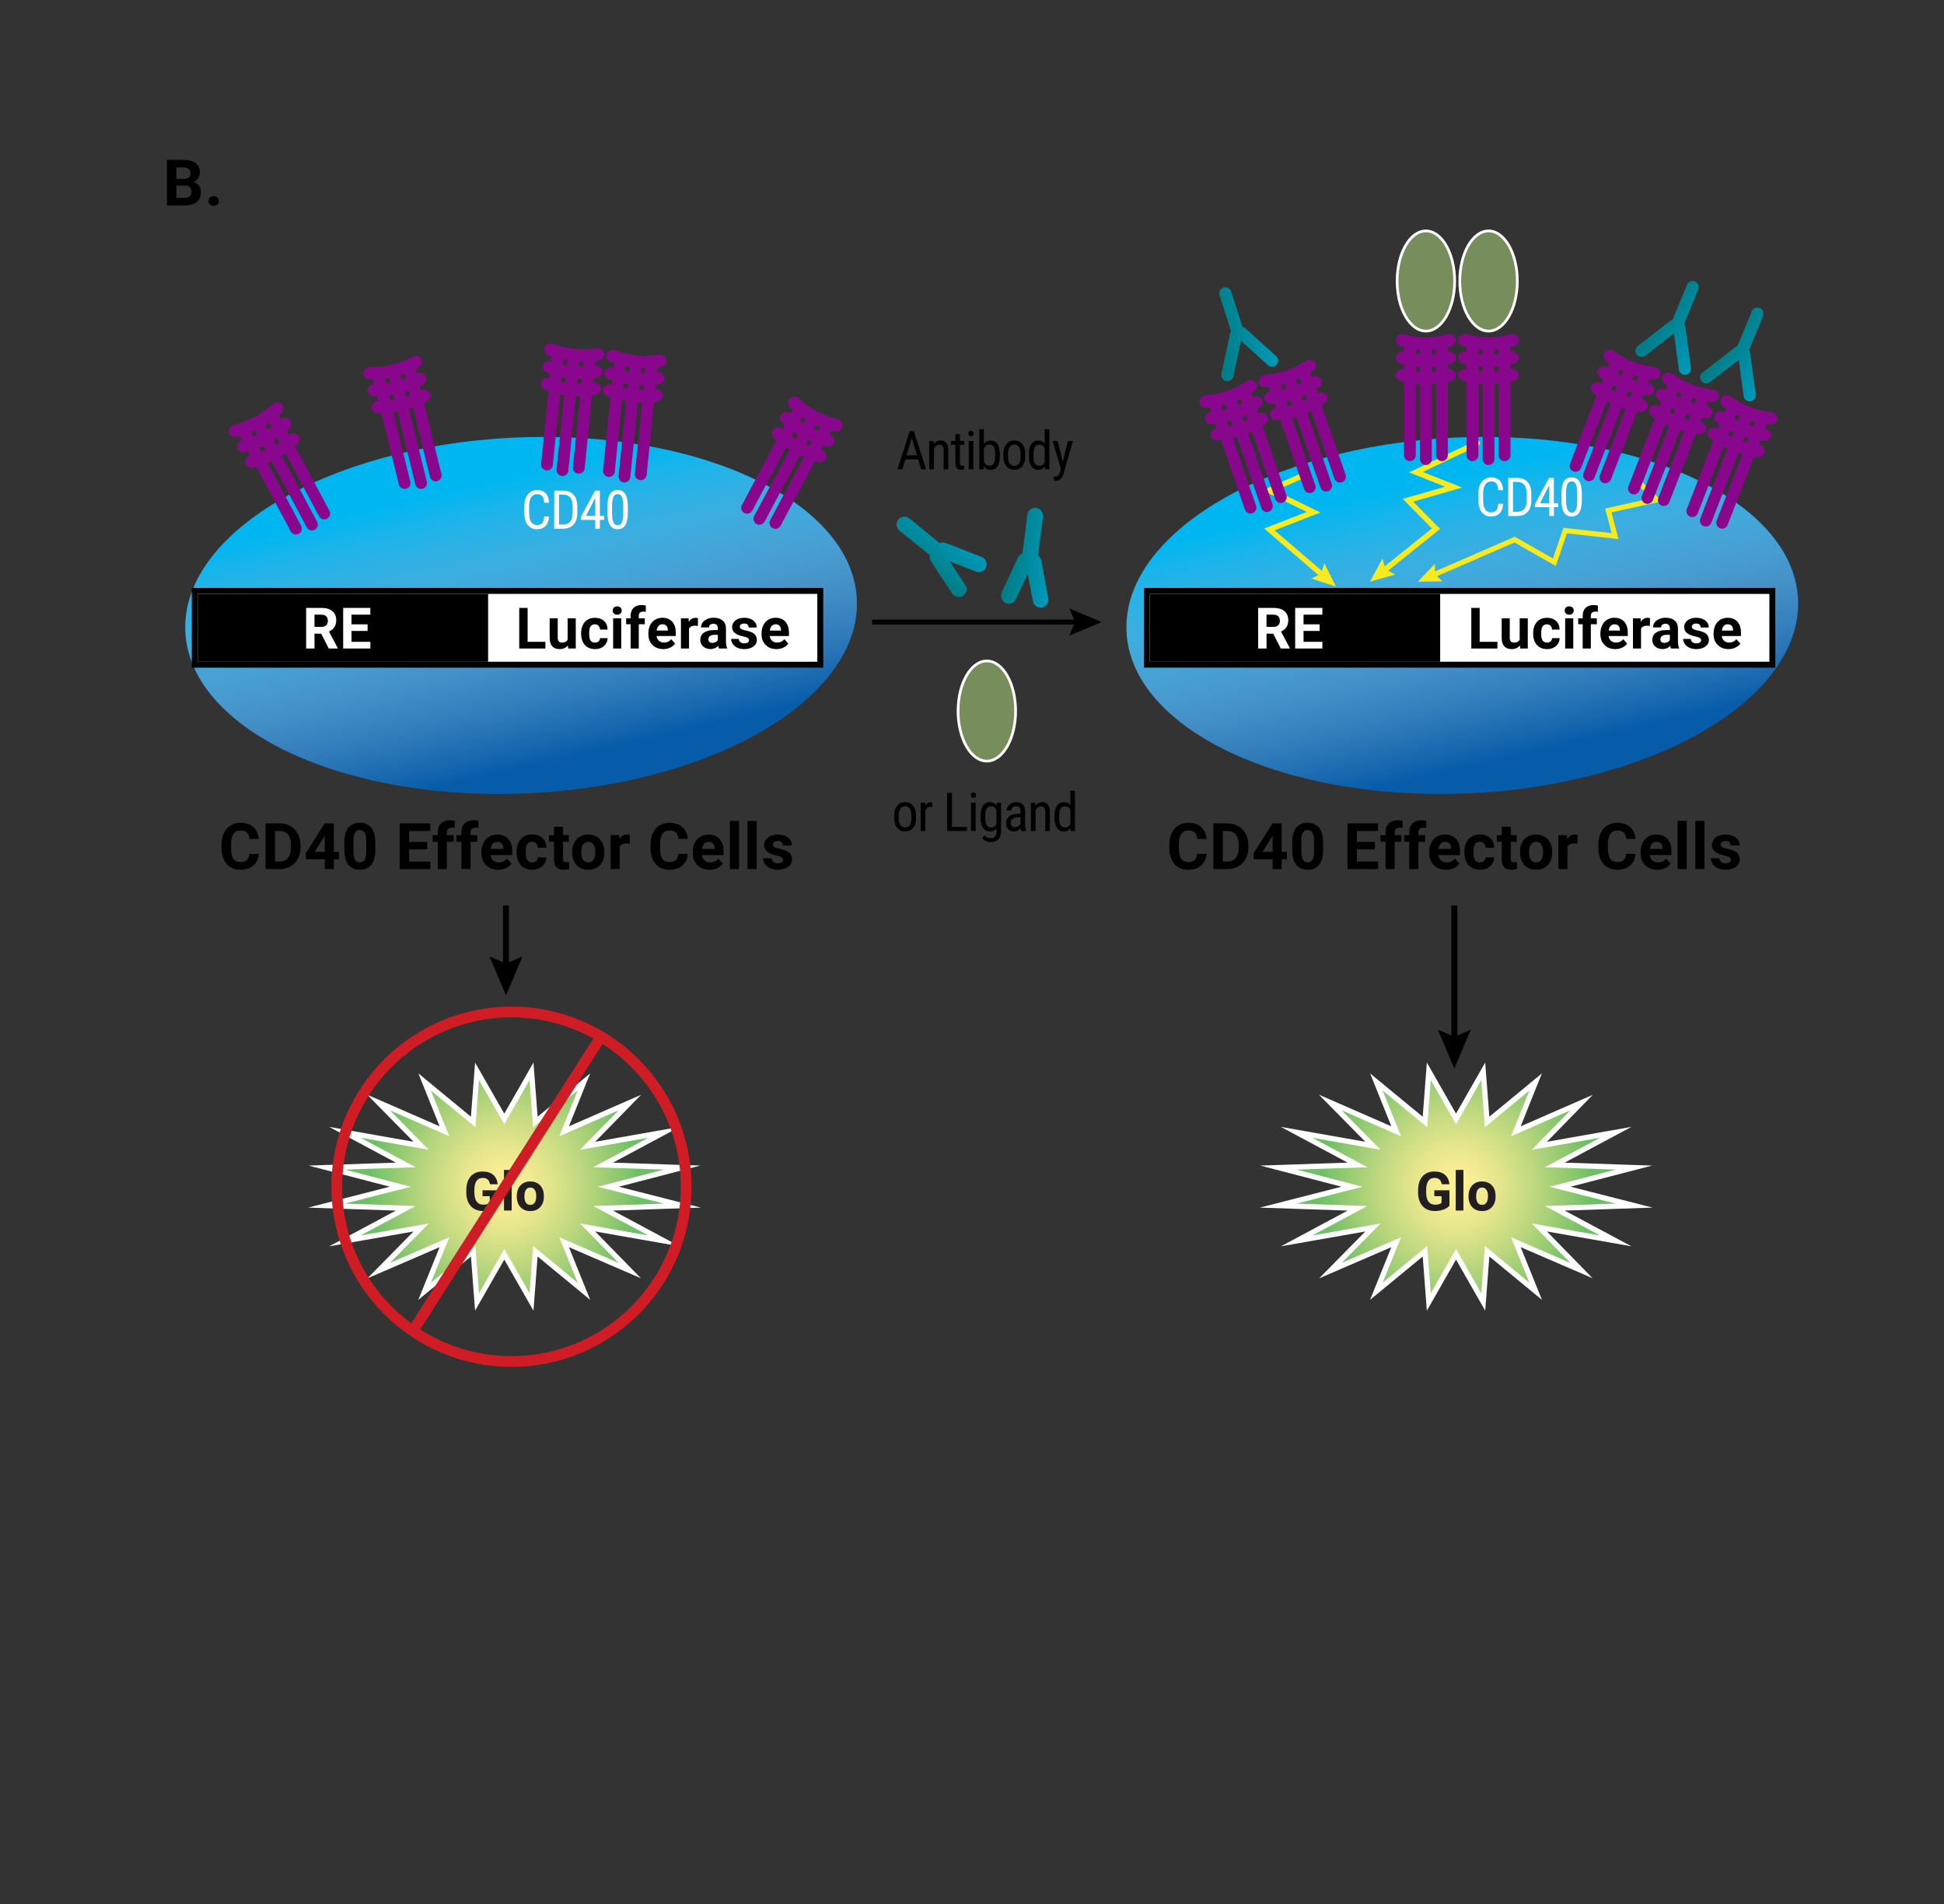 <?xml version="1.0" encoding="utf-8"?>
<!-- Generator: Adobe Illustrator 23.0.4, SVG Export Plug-In . SVG Version: 6.00 Build 0)  -->
<svg version="1.1" xmlns="http://www.w3.org/2000/svg" xmlns:xlink="http://www.w3.org/1999/xlink" x="0px" y="0px"
	 viewBox="0 0 544.51 533.29" style="enable-background:new 0 0 544.51 533.29;" xml:space="preserve">
<rect x="0" y="0" width="544.51" height="533.29" fill="#333333" stroke="none"/>
<style type="text/css">
	.st0{fill:#065CA9;}
	.st1{fill:url(#SVGID_1_);}
	.st2{fill:url(#SVGID_2_);}
	.st3{fill:#FFFFFF;}
	.st4{fill:none;stroke:#000000;stroke-width:1.38;stroke-miterlimit:10;}
	.st5{fill:none;stroke:#FFFFFF;stroke-width:2.943;stroke-miterlimit:8;}
	.st6{fill:url(#SVGID_3_);}
	.st7{fill:#231F20;}
	.st8{fill:none;stroke:#000000;stroke-width:1.66;stroke-miterlimit:10;}
	.st9{fill:url(#SVGID_4_);}
	.st10{fill:url(#SVGID_5_);}
	.st11{fill:url(#SVGID_6_);}
	.st12{fill:none;stroke:#D01C24;stroke-width:3.008;}
	.st13{fill:none;stroke:#F7EB20;stroke-width:1.545;stroke-linecap:round;stroke-miterlimit:10;}
	.st14{fill:#F7EB20;}
	.st15{fill:none;stroke:#F7EB20;stroke-width:1.522;stroke-linecap:round;stroke-miterlimit:10;}
	.st16{fill:none;stroke:#F7EB20;stroke-width:1.447;stroke-linecap:round;stroke-miterlimit:10;}
	.st17{fill:#88078D;}
	.st18{fill:url(#SVGID_7_);}
	.st19{fill:url(#SVGID_8_);}
	.st20{fill:url(#SVGID_9_);}
	.st21{fill:#778E5C;stroke:#FFFFFF;stroke-width:0.761;stroke-miterlimit:10;}
</style>
<g id="Guides">
</g>
<g id="_x31_4857MA-W">
	<g>
		<g>
			<g>
				<g>
					
						<ellipse transform="matrix(0.999 -0.049 0.049 0.999 -7.952 20.273)" class="st0" cx="409.56" cy="172.34" rx="94.14" ry="49.82"/>
					<linearGradient id="SVGID_1_" gradientUnits="userSpaceOnUse" x1="421.209" y1="222.808" x2="397.905" y2="121.866">
						<stop  offset="0.096" style="stop-color:#FFFFFF;stop-opacity:0"/>
						<stop  offset="0.193" style="stop-color:#E6F8FE;stop-opacity:0.125"/>
						<stop  offset="0.4" style="stop-color:#A5E5FA;stop-opacity:0.393"/>
						<stop  offset="0.698" style="stop-color:#3FC8F4;stop-opacity:0.777"/>
						<stop  offset="0.871" style="stop-color:#00B6F0"/>
					</linearGradient>
					<path class="st1" d="M503.59,167.72c1.35,27.48-39.66,51.82-91.59,54.37s-95.12-17.66-96.47-45.15
						c-1.35-27.48,39.66-51.82,91.59-54.37S502.24,140.24,503.59,167.72z"/>
				</g>
				<g>
					
						<ellipse transform="matrix(0.999 -0.049 0.049 0.999 -8.268 7.358)" class="st0" cx="145.95" cy="172.34" rx="94.14" ry="49.82"/>
					<linearGradient id="SVGID_2_" gradientUnits="userSpaceOnUse" x1="157.602" y1="222.808" x2="134.298" y2="121.866">
						<stop  offset="0.096" style="stop-color:#FFFFFF;stop-opacity:0"/>
						<stop  offset="0.193" style="stop-color:#E6F8FE;stop-opacity:0.125"/>
						<stop  offset="0.4" style="stop-color:#A5E5FA;stop-opacity:0.393"/>
						<stop  offset="0.698" style="stop-color:#3FC8F4;stop-opacity:0.777"/>
						<stop  offset="0.871" style="stop-color:#00B6F0"/>
					</linearGradient>
					<path class="st2" d="M239.98,167.72c1.35,27.48-39.66,51.82-91.59,54.37s-95.12-17.66-96.47-45.15
						c-1.35-27.48,39.66-51.82,91.59-54.37S238.63,140.24,239.98,167.72z"/>
				</g>
				<g>
					<g>
						<rect x="54.55" y="165.48" class="st3" width="175.21" height="20.66"/>
						<path d="M228.93,166.31v19H55.38v-19H228.93 M230.59,164.65h-1.66H55.38h-1.66v1.66v19v1.66h1.66h173.55h1.66v-1.66v-19
							V164.65L230.59,164.65z"/>
					</g>
					<rect x="55.38" y="166.31" width="81.34" height="19"/>
					<g>
						<g>
							<path class="st3" d="M89.96,177.45h-1.87v4.16h-2.34v-11.38h4.23c1.34,0,2.38,0.3,3.11,0.9c0.73,0.6,1.09,1.45,1.09,2.54
								c0,0.78-0.17,1.42-0.5,1.94c-0.34,0.52-0.85,0.93-1.53,1.24l2.46,4.65v0.11h-2.52L89.96,177.45z M88.09,175.55h1.89
								c0.59,0,1.04-0.15,1.37-0.45c0.32-0.3,0.48-0.71,0.48-1.24c0-0.54-0.15-0.96-0.46-1.27c-0.3-0.31-0.77-0.46-1.4-0.46h-1.88
								V175.55z"/>
							<path class="st3" d="M102.96,176.68h-4.5v3.05h5.28v1.88h-7.62v-11.38h7.61v1.9h-5.27v2.71h4.5V176.68z"/>
						</g>
					</g>
					<g>
						<g>
							<path d="M147.78,179.73h4.98v1.88h-7.32v-11.38h2.34V179.73z"/>
							<path d="M159.07,180.75c-0.56,0.68-1.33,1.02-2.31,1.02c-0.91,0-1.6-0.26-2.07-0.78c-0.48-0.52-0.72-1.28-0.73-2.29v-5.54
								h2.26v5.47c0,0.88,0.4,1.32,1.2,1.32c0.77,0,1.29-0.27,1.58-0.8v-5.99h2.27v8.45h-2.12L159.07,180.75z"/>
							<path d="M166.64,179.95c0.42,0,0.75-0.11,1.02-0.34c0.26-0.23,0.4-0.53,0.41-0.91h2.12c-0.01,0.57-0.16,1.1-0.47,1.57
								c-0.31,0.48-0.73,0.85-1.26,1.11c-0.53,0.26-1.12,0.39-1.77,0.39c-1.21,0-2.16-0.38-2.86-1.15c-0.7-0.77-1.05-1.83-1.05-3.18
								v-0.15c0-1.3,0.35-2.34,1.04-3.12c0.69-0.78,1.64-1.16,2.85-1.16c1.06,0,1.9,0.3,2.54,0.9c0.64,0.6,0.96,1.4,0.97,2.4h-2.12
								c-0.01-0.44-0.15-0.8-0.41-1.07c-0.26-0.27-0.6-0.41-1.03-0.41c-0.53,0-0.92,0.19-1.19,0.58c-0.27,0.38-0.4,1.01-0.4,1.87
								v0.23c0,0.87,0.13,1.5,0.4,1.88S166.09,179.95,166.64,179.95z"/>
							<path d="M171.61,170.97c0-0.34,0.11-0.62,0.34-0.84s0.54-0.33,0.93-0.33c0.39,0,0.69,0.11,0.92,0.33
								c0.23,0.22,0.34,0.5,0.34,0.84c0,0.34-0.12,0.62-0.35,0.84c-0.23,0.22-0.54,0.33-0.92,0.33c-0.38,0-0.69-0.11-0.92-0.33
								C171.72,171.59,171.61,171.31,171.61,170.97z M174.01,181.61h-2.27v-8.45h2.27V181.61z"/>
							<path d="M176.64,181.61v-6.8h-1.26v-1.66h1.26v-0.72c0-0.95,0.27-1.68,0.82-2.21c0.54-0.52,1.31-0.79,2.29-0.79
								c0.31,0,0.7,0.05,1.15,0.16l-0.02,1.75c-0.19-0.05-0.42-0.07-0.69-0.07c-0.85,0-1.27,0.4-1.27,1.2v0.68h1.68v1.66h-1.68v6.8
								H176.64z"/>
							<path d="M185.81,181.77c-1.24,0-2.25-0.38-3.03-1.14c-0.78-0.76-1.17-1.77-1.17-3.04v-0.22c0-0.85,0.16-1.61,0.49-2.28
								c0.33-0.67,0.79-1.18,1.39-1.55c0.6-0.36,1.29-0.54,2.06-0.54c1.16,0,2.07,0.36,2.73,1.09c0.66,0.73,1,1.76,1,3.1v0.92h-5.38
								c0.07,0.55,0.29,1,0.66,1.33c0.37,0.33,0.83,0.5,1.39,0.5c0.87,0,1.55-0.31,2.04-0.95l1.11,1.24
								c-0.34,0.48-0.8,0.85-1.38,1.12S186.51,181.77,185.81,181.77z M185.55,174.82c-0.45,0-0.81,0.15-1.09,0.46
								c-0.28,0.3-0.46,0.74-0.54,1.3h3.14v-0.18c-0.01-0.5-0.15-0.89-0.41-1.17C186.4,174.96,186.03,174.82,185.55,174.82z"/>
							<path d="M195.48,175.27c-0.31-0.04-0.58-0.06-0.81-0.06c-0.85,0-1.41,0.29-1.68,0.87v5.53h-2.26v-8.45h2.13l0.06,1.01
								c0.45-0.78,1.08-1.16,1.88-1.16c0.25,0,0.48,0.03,0.7,0.1L195.48,175.27z"/>
							<path d="M201.39,181.61c-0.1-0.2-0.18-0.46-0.23-0.76c-0.55,0.61-1.26,0.91-2.13,0.91c-0.83,0-1.51-0.24-2.06-0.72
								c-0.54-0.48-0.82-1.08-0.82-1.81c0-0.9,0.33-1.58,1-2.06c0.66-0.48,1.62-0.72,2.88-0.73h1.04v-0.48c0-0.39-0.1-0.7-0.3-0.94
								c-0.2-0.23-0.52-0.35-0.95-0.35c-0.38,0-0.68,0.09-0.89,0.27c-0.22,0.18-0.32,0.43-0.32,0.75h-2.26
								c0-0.49,0.15-0.94,0.45-1.36c0.3-0.42,0.73-0.74,1.28-0.98c0.55-0.24,1.17-0.36,1.86-0.36c1.04,0,1.87,0.26,2.48,0.79
								c0.61,0.52,0.92,1.26,0.92,2.21v3.66c0,0.8,0.12,1.41,0.34,1.82v0.13H201.39z M199.52,180.04c0.33,0,0.64-0.07,0.92-0.22
								s0.49-0.35,0.62-0.6v-1.45h-0.84c-1.13,0-1.73,0.39-1.8,1.17l-0.01,0.13c0,0.28,0.1,0.51,0.3,0.7
								C198.91,179.95,199.18,180.04,199.52,180.04z"/>
							<path d="M209.81,179.27c0-0.28-0.14-0.49-0.41-0.65c-0.27-0.16-0.71-0.3-1.32-0.43c-2.01-0.42-3.02-1.28-3.02-2.56
								c0-0.75,0.31-1.38,0.93-1.88c0.62-0.5,1.44-0.75,2.44-0.75c1.07,0,1.93,0.25,2.57,0.76c0.64,0.51,0.96,1.16,0.96,1.97h-2.26
								c0-0.32-0.1-0.59-0.31-0.8c-0.21-0.21-0.53-0.32-0.98-0.32c-0.38,0-0.67,0.09-0.88,0.26c-0.21,0.17-0.31,0.39-0.31,0.66
								c0,0.25,0.12,0.45,0.36,0.61c0.24,0.15,0.64,0.29,1.2,0.4c0.56,0.11,1.04,0.24,1.42,0.38c1.19,0.44,1.79,1.2,1.79,2.27
								c0,0.77-0.33,1.39-0.99,1.87c-0.66,0.48-1.52,0.71-2.56,0.71c-0.71,0-1.34-0.13-1.89-0.38c-0.55-0.25-0.98-0.6-1.29-1.04
								c-0.31-0.44-0.47-0.92-0.47-1.43h2.14c0.02,0.4,0.17,0.71,0.45,0.92c0.28,0.21,0.65,0.32,1.11,0.32
								c0.43,0,0.76-0.08,0.98-0.25C209.7,179.75,209.81,179.54,209.81,179.27z"/>
							<path d="M217.51,181.77c-1.24,0-2.25-0.38-3.03-1.14c-0.78-0.76-1.17-1.77-1.17-3.04v-0.22c0-0.85,0.16-1.61,0.49-2.28
								c0.33-0.67,0.79-1.18,1.39-1.55c0.6-0.36,1.29-0.54,2.06-0.54c1.16,0,2.07,0.36,2.73,1.09c0.66,0.73,1,1.76,1,3.1v0.92h-5.38
								c0.07,0.55,0.29,1,0.66,1.33c0.37,0.33,0.83,0.5,1.39,0.5c0.87,0,1.55-0.31,2.04-0.95l1.11,1.24
								c-0.34,0.48-0.8,0.85-1.38,1.12S218.21,181.77,217.51,181.77z M217.25,174.82c-0.45,0-0.81,0.15-1.09,0.46
								c-0.28,0.3-0.46,0.74-0.54,1.3h3.14v-0.18c-0.01-0.5-0.15-0.89-0.41-1.17C218.1,174.96,217.73,174.82,217.25,174.82z"/>
						</g>
					</g>
				</g>
				<g>
					<g>
						<line class="st4" x1="302.39" y1="174.2" x2="244.26" y2="174.2"/>
						<g>
							<polygon points="299.49,170.36 301.11,174.2 299.49,178.03 308.57,174.2 							"/>
						</g>
					</g>
				</g>
				<g>
					<g>
						<polygon class="st5" points="141.25,314.82 148.32,302.44 149.33,315.66 161.79,305.39 156.65,318.19 173.24,310.95 
							162.46,321.98 181.58,318.61 166.17,326.86 185.95,327.53 167.43,332.33 185.95,337.05 166.17,337.72 181.58,345.97 
							162.46,342.61 173.24,353.64 156.65,346.48 161.79,359.19 149.33,348.92 148.32,362.14 141.25,349.76 134.17,362.14 
							133.16,348.92 120.7,359.19 125.84,346.48 109.25,353.64 120.11,342.61 101,345.97 116.41,337.72 96.62,337.05 115.06,332.33 
							96.62,327.53 116.41,326.86 101,318.61 120.11,321.98 109.25,310.95 125.84,318.19 120.7,305.39 133.16,315.66 134.17,302.44 
													"/>
						
							<radialGradient id="SVGID_3_" cx="141.289" cy="410.156" r="37.986" gradientTransform="matrix(1 0 0 1 0 -77.864)" gradientUnits="userSpaceOnUse">
							<stop  offset="5.600000e-03" style="stop-color:#FFF197"/>
							<stop  offset="0.128" style="stop-color:#F9ED94"/>
							<stop  offset="0.328" style="stop-color:#E3E58C"/>
							<stop  offset="0.579" style="stop-color:#BED87F"/>
							<stop  offset="0.869" style="stop-color:#8AC76E"/>
							<stop  offset="1" style="stop-color:#6DC065"/>
						</radialGradient>
						<polygon class="st6" points="141.25,314.82 148.32,302.44 149.33,315.66 161.79,305.39 156.65,318.19 173.24,310.95 
							162.46,321.98 181.58,318.61 166.17,326.86 185.95,327.53 167.43,332.33 185.95,337.05 166.17,337.72 181.58,345.97 
							162.46,342.61 173.24,353.64 156.65,346.48 161.79,359.19 149.33,348.92 148.32,362.14 141.25,349.76 134.17,362.14 
							133.16,348.92 120.7,359.19 125.84,346.48 109.25,353.64 120.11,342.61 101,345.97 116.41,337.72 96.62,337.05 115.06,332.33 
							96.62,327.53 116.41,326.86 101,318.61 120.11,321.98 109.25,310.95 125.84,318.19 120.7,305.39 133.16,315.66 134.17,302.44 
													"/>
					</g>
				</g>
				<g>
					<g>
						<path class="st7" d="M139.4,337.62c-0.4,0.48-0.96,0.85-1.69,1.11c-0.73,0.26-1.54,0.4-2.43,0.4c-0.93,0-1.75-0.2-2.45-0.61
							c-0.7-0.41-1.25-1-1.63-1.77c-0.38-0.78-0.58-1.69-0.59-2.73v-0.73c0-1.08,0.18-2.01,0.54-2.79c0.36-0.79,0.89-1.39,1.57-1.81
							c0.68-0.42,1.48-0.63,2.4-0.63c1.28,0,2.28,0.3,3,0.91s1.15,1.5,1.28,2.66h-2.16c-0.1-0.62-0.32-1.07-0.65-1.35
							c-0.34-0.29-0.8-0.43-1.4-0.43c-0.75,0-1.33,0.28-1.72,0.85c-0.4,0.57-0.59,1.41-0.6,2.53v0.69c0,1.13,0.21,1.98,0.64,2.56
							c0.43,0.58,1.06,0.87,1.89,0.87c0.83,0,1.43-0.18,1.78-0.53v-1.86h-2.02v-1.64h4.24V337.62z"/>
						<path class="st7" d="M143.32,338.99h-2.15v-11.37h2.15V338.99z"/>
						<path class="st7" d="M144.75,334.91c0-0.79,0.15-1.5,0.46-2.12c0.31-0.62,0.75-1.1,1.32-1.44c0.57-0.34,1.24-0.51,2-0.51
							c1.08,0,1.96,0.33,2.65,0.99c0.68,0.66,1.06,1.56,1.14,2.69l0.01,0.55c0,1.23-0.34,2.21-1.03,2.96
							c-0.69,0.74-1.61,1.11-2.76,1.11s-2.08-0.37-2.76-1.11c-0.69-0.74-1.03-1.75-1.03-3.02V334.91z M146.89,335.06
							c0,0.76,0.14,1.34,0.43,1.75c0.29,0.4,0.7,0.6,1.23,0.6c0.52,0,0.92-0.2,1.21-0.6s0.44-1.03,0.44-1.91
							c0-0.75-0.15-1.32-0.44-1.73s-0.7-0.62-1.23-0.62c-0.52,0-0.93,0.2-1.21,0.61C147.03,333.57,146.89,334.21,146.89,335.06z"/>
					</g>
				</g>
				<g>
					<g>
						<line class="st8" x1="407.36" y1="291.84" x2="407.36" y2="253.58"/>
						<g>
							<polygon points="411.97,288.35 407.36,290.31 402.75,288.35 407.36,299.28 							"/>
						</g>
					</g>
				</g>
				<g>
					<g>
						<path d="M72.48,239.12c-0.1,1.38-0.61,2.46-1.52,3.25s-2.13,1.19-3.63,1.19c-1.64,0-2.93-0.55-3.87-1.66
							c-0.94-1.1-1.41-2.62-1.41-4.55v-0.78c0-1.23,0.22-2.31,0.65-3.25s1.05-1.66,1.86-2.16c0.81-0.5,1.74-0.75,2.81-0.75
							c1.48,0,2.67,0.4,3.57,1.19s1.42,1.9,1.56,3.33h-2.64c-0.06-0.83-0.29-1.42-0.69-1.8s-1-0.56-1.81-0.56
							c-0.88,0-1.54,0.32-1.97,0.95s-0.66,1.61-0.67,2.93v0.97c0,1.38,0.21,2.39,0.63,3.03s1.08,0.96,1.98,0.96
							c0.81,0,1.42-0.19,1.82-0.56s0.63-0.95,0.69-1.73H72.48z"/>
						<path d="M74.39,243.38v-12.8h3.94c1.12,0,2.13,0.25,3.02,0.76c0.89,0.51,1.58,1.23,2.08,2.16c0.5,0.94,0.75,2,0.75,3.19v0.59
							c0,1.19-0.24,2.25-0.73,3.17s-1.18,1.64-2.07,2.15s-1.9,0.77-3.01,0.77H74.39z M77.03,232.72v8.54h1.27
							c1.03,0,1.82-0.34,2.36-1.01s0.82-1.64,0.83-2.89v-0.68c0-1.3-0.27-2.29-0.81-2.96s-1.33-1.01-2.36-1.01H77.03z"/>
						<path d="M93.51,238.56h1.45v2.05h-1.45v2.77h-2.54v-2.77h-5.25l-0.11-1.6l5.33-8.43h2.57V238.56z M88.14,238.56h2.83v-4.52
							l-0.17,0.29L88.14,238.56z"/>
						<path d="M105.12,238.09c0,1.77-0.37,3.12-1.1,4.06s-1.8,1.41-3.22,1.41c-1.39,0-2.46-0.46-3.2-1.38s-1.12-2.24-1.13-3.96
							v-2.36c0-1.79,0.37-3.14,1.11-4.07s1.81-1.39,3.2-1.39s2.46,0.46,3.2,1.38c0.74,0.92,1.12,2.23,1.13,3.95V238.09z
							 M102.58,235.5c0-1.06-0.15-1.83-0.44-2.32c-0.29-0.48-0.74-0.73-1.36-0.73c-0.6,0-1.04,0.23-1.32,0.69
							c-0.28,0.46-0.44,1.18-0.45,2.16v3.11c0,1.04,0.14,1.82,0.43,2.33c0.28,0.51,0.74,0.76,1.37,0.76c0.62,0,1.07-0.24,1.34-0.73
							c0.28-0.49,0.42-1.23,0.43-2.23V235.5z"/>
						<path d="M119.65,237.83h-5.06v3.43h5.94v2.12h-8.58v-12.8h8.56v2.14h-5.92v3.05h5.06V237.83z"/>
						<path d="M122.62,243.38v-7.65h-1.42v-1.86h1.42v-0.81c0-1.07,0.31-1.89,0.92-2.48c0.61-0.59,1.47-0.88,2.57-0.88
							c0.35,0,0.78,0.06,1.29,0.18l-0.03,1.97c-0.21-0.05-0.47-0.08-0.77-0.08c-0.96,0-1.43,0.45-1.43,1.34v0.76h1.89v1.86h-1.89
							v7.65H122.62z"/>
						<path d="M129.25,243.38v-7.65h-1.42v-1.86h1.42v-0.81c0-1.07,0.31-1.89,0.92-2.48c0.61-0.59,1.47-0.88,2.57-0.88
							c0.35,0,0.78,0.06,1.29,0.18l-0.03,1.97c-0.21-0.05-0.47-0.08-0.77-0.08c-0.96,0-1.43,0.45-1.43,1.34v0.76h1.89v1.86h-1.89
							v7.65H129.25z"/>
						<path d="M139.57,243.56c-1.39,0-2.53-0.43-3.41-1.28s-1.31-2-1.31-3.42v-0.25c0-0.96,0.18-1.81,0.55-2.56s0.89-1.33,1.57-1.74
							s1.45-0.61,2.32-0.61c1.3,0,2.32,0.41,3.07,1.23s1.12,1.98,1.12,3.49v1.04h-6.06c0.08,0.62,0.33,1.12,0.74,1.49
							s0.94,0.56,1.57,0.56c0.98,0,1.74-0.35,2.29-1.06l1.25,1.4c-0.38,0.54-0.9,0.96-1.55,1.26
							C141.08,243.4,140.36,243.56,139.57,243.56z M139.28,235.74c-0.5,0-0.91,0.17-1.23,0.51c-0.31,0.34-0.51,0.83-0.6,1.47h3.53
							v-0.2c-0.01-0.57-0.16-1-0.46-1.31C140.23,235.9,139.82,235.74,139.28,235.74z"/>
						<path d="M149.05,241.51c0.47,0,0.85-0.13,1.14-0.39s0.45-0.6,0.46-1.03h2.38c-0.01,0.64-0.18,1.23-0.53,1.77
							c-0.35,0.54-0.82,0.95-1.42,1.25c-0.6,0.29-1.26,0.44-1.99,0.44c-1.36,0-2.43-0.43-3.22-1.3c-0.79-0.86-1.18-2.06-1.18-3.58
							v-0.17c0-1.46,0.39-2.63,1.17-3.51s1.85-1.31,3.21-1.31c1.19,0,2.14,0.34,2.86,1.02c0.72,0.68,1.08,1.58,1.09,2.7h-2.38
							c-0.01-0.5-0.16-0.9-0.46-1.21s-0.68-0.46-1.16-0.46c-0.59,0-1.04,0.22-1.34,0.65c-0.3,0.43-0.45,1.13-0.45,2.1v0.26
							c0,0.98,0.15,1.68,0.45,2.11S148.45,241.51,149.05,241.51z"/>
						<path d="M157.71,231.53v2.34h1.63v1.86h-1.63v4.75c0,0.35,0.07,0.6,0.2,0.76s0.39,0.23,0.77,0.23c0.28,0,0.53-0.02,0.75-0.06
							v1.92c-0.5,0.15-1.01,0.23-1.54,0.23c-1.78,0-2.69-0.9-2.72-2.7v-5.12h-1.39v-1.86h1.39v-2.34H157.71z"/>
						<path d="M160.27,238.54c0-0.94,0.18-1.78,0.54-2.52s0.89-1.31,1.57-1.71s1.48-0.61,2.38-0.61c1.28,0,2.33,0.39,3.14,1.18
							s1.26,1.85,1.36,3.2l0.02,0.65c0,1.46-0.41,2.63-1.22,3.51s-1.91,1.32-3.28,1.32s-2.47-0.44-3.28-1.32s-1.23-2.07-1.23-3.59
							V238.54z M162.81,238.72c0,0.9,0.17,1.59,0.51,2.07c0.34,0.48,0.83,0.72,1.46,0.72c0.62,0,1.1-0.24,1.44-0.71
							c0.35-0.47,0.52-1.23,0.52-2.27c0-0.89-0.17-1.57-0.52-2.06s-0.83-0.73-1.46-0.73c-0.62,0-1.1,0.24-1.44,0.73
							C162.98,236.95,162.81,237.7,162.81,238.72z"/>
						<path d="M176.37,236.25c-0.35-0.05-0.65-0.07-0.91-0.07c-0.96,0-1.59,0.33-1.89,0.98v6.22h-2.54v-9.51h2.4l0.07,1.13
							c0.51-0.87,1.22-1.31,2.12-1.31c0.28,0,0.54,0.04,0.79,0.11L176.37,236.25z"/>
						<path d="M192.64,239.12c-0.1,1.38-0.61,2.46-1.52,3.25s-2.13,1.19-3.63,1.19c-1.64,0-2.93-0.55-3.87-1.66
							s-1.41-2.62-1.41-4.55v-0.78c0-1.23,0.22-2.31,0.65-3.25s1.05-1.66,1.86-2.16c0.81-0.5,1.74-0.75,2.81-0.75
							c1.48,0,2.67,0.4,3.57,1.19s1.42,1.9,1.56,3.33h-2.64c-0.06-0.83-0.29-1.42-0.69-1.8s-1-0.56-1.81-0.56
							c-0.88,0-1.54,0.32-1.97,0.95s-0.66,1.61-0.67,2.93v0.97c0,1.38,0.21,2.39,0.63,3.03s1.08,0.96,1.98,0.96
							c0.81,0,1.42-0.19,1.82-0.56s0.63-0.95,0.69-1.73H192.64z"/>
						<path d="M198.76,243.56c-1.39,0-2.53-0.43-3.41-1.28s-1.31-2-1.31-3.42v-0.25c0-0.96,0.18-1.81,0.55-2.56s0.89-1.33,1.57-1.74
							s1.45-0.61,2.32-0.61c1.3,0,2.32,0.41,3.07,1.23s1.12,1.98,1.12,3.49v1.04h-6.06c0.08,0.62,0.33,1.12,0.74,1.49
							s0.94,0.56,1.57,0.56c0.98,0,1.74-0.35,2.29-1.06l1.25,1.4c-0.38,0.54-0.9,0.96-1.55,1.26
							C200.28,243.4,199.56,243.56,198.76,243.56z M198.47,235.74c-0.5,0-0.91,0.17-1.23,0.51c-0.31,0.34-0.51,0.83-0.6,1.47h3.53
							v-0.2c-0.01-0.57-0.16-1-0.46-1.31C199.43,235.9,199.01,235.74,198.47,235.74z"/>
						<path d="M206.98,243.38h-2.55v-13.5h2.55V243.38z"/>
						<path d="M211.93,243.38h-2.55v-13.5h2.55V243.38z"/>
						<path d="M219.35,240.75c0-0.31-0.15-0.55-0.46-0.73s-0.8-0.34-1.48-0.48c-2.26-0.47-3.39-1.44-3.39-2.88
							c0-0.84,0.35-1.55,1.05-2.11c0.7-0.56,1.62-0.85,2.75-0.85c1.21,0,2.17,0.28,2.9,0.85s1.09,1.31,1.09,2.21h-2.54
							c0-0.36-0.12-0.66-0.35-0.9c-0.23-0.24-0.6-0.36-1.1-0.36c-0.43,0-0.76,0.1-0.99,0.29s-0.35,0.44-0.35,0.74
							c0,0.28,0.13,0.51,0.4,0.68c0.27,0.17,0.72,0.32,1.35,0.45s1.17,0.27,1.6,0.43c1.34,0.49,2.01,1.34,2.01,2.56
							c0,0.87-0.37,1.57-1.12,2.1c-0.74,0.54-1.71,0.8-2.88,0.8c-0.8,0-1.5-0.14-2.12-0.43c-0.62-0.28-1.1-0.67-1.45-1.17
							c-0.35-0.49-0.53-1.03-0.53-1.6h2.41c0.02,0.45,0.19,0.8,0.5,1.04s0.73,0.36,1.25,0.36c0.49,0,0.85-0.09,1.1-0.28
							C219.23,241.29,219.35,241.05,219.35,240.75z"/>
					</g>
				</g>
				<g>
					<g>
						<path d="M337.96,239.12c-0.1,1.38-0.61,2.46-1.52,3.25s-2.13,1.19-3.63,1.19c-1.64,0-2.93-0.55-3.87-1.66
							s-1.41-2.62-1.41-4.55v-0.78c0-1.23,0.22-2.31,0.65-3.25s1.05-1.66,1.86-2.16c0.81-0.5,1.74-0.75,2.81-0.75
							c1.48,0,2.67,0.4,3.57,1.19s1.42,1.9,1.56,3.33h-2.64c-0.06-0.83-0.29-1.42-0.69-1.8s-1-0.56-1.81-0.56
							c-0.88,0-1.54,0.32-1.97,0.95s-0.66,1.61-0.67,2.93v0.97c0,1.38,0.21,2.39,0.63,3.03s1.08,0.96,1.98,0.96
							c0.81,0,1.42-0.19,1.82-0.56s0.63-0.95,0.69-1.73H337.96z"/>
						<path d="M339.87,243.38v-12.8h3.94c1.12,0,2.13,0.25,3.02,0.76c0.89,0.51,1.58,1.23,2.08,2.16c0.5,0.94,0.75,2,0.75,3.19v0.59
							c0,1.19-0.25,2.25-0.73,3.17s-1.18,1.64-2.07,2.15s-1.9,0.77-3.01,0.77H339.87z M342.51,232.72v8.54h1.27
							c1.03,0,1.82-0.34,2.36-1.01s0.82-1.64,0.83-2.89v-0.68c0-1.3-0.27-2.29-0.81-2.96s-1.33-1.01-2.36-1.01H342.51z"/>
						<path d="M358.99,238.56h1.45v2.05h-1.45v2.77h-2.54v-2.77h-5.25l-0.11-1.6l5.33-8.43h2.57V238.56z M353.62,238.56h2.83v-4.52
							l-0.17,0.29L353.62,238.56z"/>
						<path d="M370.6,238.09c0,1.77-0.37,3.12-1.1,4.06s-1.8,1.41-3.22,1.41c-1.39,0-2.46-0.46-3.2-1.38s-1.12-2.24-1.13-3.96v-2.36
							c0-1.79,0.37-3.14,1.11-4.07s1.81-1.39,3.2-1.39s2.46,0.46,3.2,1.38c0.74,0.92,1.12,2.23,1.13,3.95V238.09z M368.06,235.5
							c0-1.06-0.14-1.83-0.43-2.32c-0.29-0.48-0.74-0.73-1.36-0.73c-0.6,0-1.04,0.23-1.32,0.69c-0.28,0.46-0.44,1.18-0.45,2.16v3.11
							c0,1.04,0.14,1.82,0.43,2.33c0.28,0.51,0.74,0.76,1.37,0.76c0.62,0,1.07-0.24,1.34-0.73c0.28-0.49,0.42-1.23,0.43-2.23V235.5z
							"/>
						<path d="M385.12,237.83h-5.06v3.43H386v2.12h-8.58v-12.8h8.56v2.14h-5.92v3.05h5.06V237.83z"/>
						<path d="M388.1,243.38v-7.65h-1.42v-1.86h1.42v-0.81c0-1.07,0.31-1.89,0.92-2.48c0.61-0.59,1.47-0.88,2.57-0.88
							c0.35,0,0.78,0.06,1.29,0.18l-0.03,1.97c-0.21-0.05-0.47-0.08-0.77-0.08c-0.96,0-1.43,0.45-1.43,1.34v0.76h1.89v1.86h-1.89
							v7.65H388.1z"/>
						<path d="M394.73,243.38v-7.65h-1.42v-1.86h1.42v-0.81c0-1.07,0.31-1.89,0.92-2.48c0.61-0.59,1.47-0.88,2.57-0.88
							c0.35,0,0.78,0.06,1.29,0.18l-0.03,1.97c-0.21-0.05-0.47-0.08-0.77-0.08c-0.96,0-1.43,0.45-1.43,1.34v0.76h1.89v1.86h-1.89
							v7.65H394.73z"/>
						<path d="M405.04,243.56c-1.39,0-2.53-0.43-3.41-1.28s-1.31-2-1.31-3.42v-0.25c0-0.96,0.18-1.81,0.55-2.56s0.89-1.33,1.57-1.74
							s1.45-0.61,2.32-0.61c1.3,0,2.32,0.41,3.07,1.23s1.12,1.98,1.12,3.49v1.04h-6.06c0.08,0.62,0.33,1.12,0.74,1.49
							s0.94,0.56,1.57,0.56c0.98,0,1.74-0.35,2.29-1.06l1.25,1.4c-0.38,0.54-0.9,0.96-1.55,1.26
							C406.56,243.4,405.83,243.56,405.04,243.56z M404.75,235.74c-0.5,0-0.91,0.17-1.23,0.51c-0.31,0.34-0.51,0.83-0.6,1.47h3.53
							v-0.2c-0.01-0.57-0.16-1-0.46-1.31C405.71,235.9,405.29,235.74,404.75,235.74z"/>
						<path d="M414.53,241.51c0.47,0,0.85-0.13,1.14-0.39s0.45-0.6,0.46-1.03h2.38c-0.01,0.64-0.18,1.23-0.53,1.77
							c-0.35,0.54-0.82,0.95-1.42,1.25c-0.6,0.29-1.26,0.44-1.99,0.44c-1.36,0-2.43-0.43-3.22-1.3c-0.79-0.86-1.18-2.06-1.18-3.58
							v-0.17c0-1.46,0.39-2.63,1.17-3.51s1.85-1.31,3.21-1.31c1.19,0,2.14,0.34,2.86,1.02c0.72,0.68,1.08,1.58,1.09,2.7h-2.38
							c-0.01-0.5-0.16-0.9-0.46-1.21s-0.68-0.46-1.16-0.46c-0.59,0-1.04,0.22-1.34,0.65c-0.3,0.43-0.45,1.13-0.45,2.1v0.26
							c0,0.98,0.15,1.68,0.45,2.11S413.92,241.51,414.53,241.51z"/>
						<path d="M423.18,231.53v2.34h1.63v1.86h-1.63v4.75c0,0.35,0.07,0.6,0.2,0.76s0.39,0.23,0.77,0.23c0.28,0,0.53-0.02,0.75-0.06
							v1.92c-0.5,0.15-1.01,0.23-1.54,0.23c-1.78,0-2.69-0.9-2.72-2.7v-5.12h-1.39v-1.86h1.39v-2.34H423.18z"/>
						<path d="M425.75,238.54c0-0.94,0.18-1.78,0.54-2.52s0.89-1.31,1.57-1.71s1.48-0.61,2.38-0.61c1.28,0,2.33,0.39,3.14,1.18
							s1.26,1.85,1.36,3.2l0.02,0.65c0,1.46-0.41,2.63-1.22,3.51s-1.91,1.32-3.28,1.32s-2.47-0.44-3.28-1.32s-1.23-2.07-1.23-3.59
							V238.54z M428.29,238.72c0,0.9,0.17,1.59,0.51,2.07c0.34,0.48,0.83,0.72,1.46,0.72c0.62,0,1.1-0.24,1.44-0.71
							c0.35-0.47,0.52-1.23,0.52-2.27c0-0.89-0.17-1.57-0.52-2.06s-0.83-0.73-1.46-0.73c-0.62,0-1.1,0.24-1.44,0.73
							C428.46,236.95,428.29,237.7,428.29,238.72z"/>
						<path d="M441.84,236.25c-0.35-0.05-0.65-0.07-0.91-0.07c-0.96,0-1.59,0.33-1.89,0.98v6.22h-2.54v-9.51h2.4l0.07,1.13
							c0.51-0.87,1.22-1.31,2.12-1.31c0.28,0,0.54,0.04,0.79,0.11L441.84,236.25z"/>
						<path d="M458.12,239.12c-0.1,1.38-0.61,2.46-1.53,3.25s-2.12,1.19-3.62,1.19c-1.64,0-2.93-0.55-3.87-1.66
							s-1.41-2.62-1.41-4.55v-0.78c0-1.23,0.22-2.31,0.65-3.25s1.05-1.66,1.86-2.16c0.81-0.5,1.74-0.75,2.81-0.75
							c1.48,0,2.67,0.4,3.57,1.19s1.42,1.9,1.56,3.33h-2.64c-0.06-0.83-0.29-1.42-0.69-1.8s-1-0.56-1.81-0.56
							c-0.88,0-1.54,0.32-1.97,0.95s-0.66,1.61-0.67,2.93v0.97c0,1.38,0.21,2.39,0.63,3.03s1.08,0.96,1.98,0.96
							c0.81,0,1.42-0.19,1.82-0.56s0.63-0.95,0.69-1.73H458.12z"/>
						<path d="M464.24,243.56c-1.39,0-2.53-0.43-3.41-1.28s-1.31-2-1.31-3.42v-0.25c0-0.96,0.18-1.81,0.55-2.56s0.89-1.33,1.57-1.74
							s1.45-0.61,2.32-0.61c1.3,0,2.33,0.41,3.07,1.23s1.12,1.98,1.12,3.49v1.04h-6.06c0.08,0.62,0.33,1.12,0.74,1.49
							s0.94,0.56,1.57,0.56c0.98,0,1.74-0.35,2.29-1.06l1.25,1.4c-0.38,0.54-0.9,0.96-1.55,1.26
							C465.75,243.4,465.03,243.56,464.24,243.56z M463.95,235.74c-0.5,0-0.91,0.17-1.23,0.51c-0.31,0.34-0.51,0.83-0.6,1.47h3.53
							v-0.2c-0.01-0.57-0.16-1-0.46-1.31C464.91,235.9,464.49,235.74,463.95,235.74z"/>
						<path d="M472.45,243.38h-2.55v-13.5h2.55V243.38z"/>
						<path d="M477.41,243.38h-2.55v-13.5h2.55V243.38z"/>
						<path d="M484.83,240.75c0-0.31-0.15-0.55-0.46-0.73s-0.8-0.34-1.48-0.48c-2.26-0.47-3.39-1.44-3.39-2.88
							c0-0.84,0.35-1.55,1.05-2.11c0.7-0.56,1.62-0.85,2.75-0.85c1.21,0,2.17,0.28,2.9,0.85s1.08,1.31,1.08,2.21h-2.54
							c0-0.36-0.12-0.66-0.35-0.9c-0.23-0.24-0.6-0.36-1.1-0.36c-0.43,0-0.76,0.1-0.99,0.29s-0.35,0.44-0.35,0.74
							c0,0.28,0.13,0.51,0.4,0.68c0.27,0.17,0.72,0.32,1.35,0.45s1.17,0.27,1.6,0.43c1.34,0.49,2.01,1.34,2.01,2.56
							c0,0.87-0.37,1.57-1.12,2.1c-0.74,0.54-1.71,0.8-2.88,0.8c-0.8,0-1.5-0.14-2.12-0.43c-0.62-0.28-1.1-0.67-1.46-1.17
							c-0.35-0.49-0.53-1.03-0.53-1.6h2.41c0.02,0.45,0.19,0.8,0.5,1.04s0.73,0.36,1.25,0.36c0.49,0,0.85-0.09,1.1-0.28
							C484.7,241.29,484.83,241.05,484.83,240.75z"/>
					</g>
				</g>
				
					<linearGradient id="SVGID_4_" gradientUnits="userSpaceOnUse" x1="1187.092" y1="1314.854" x2="1200.451" y2="1314.854" gradientTransform="matrix(-0.992 -0.127 0.127 -0.992 1305.493 1611.927)">
					<stop  offset="0" style="stop-color:#0099B9"/>
					<stop  offset="0.994" style="stop-color:#007C84"/>
				</linearGradient>
				<path class="st9" d="M281.67,168.87c1.06,0.52,2.42,0.06,2.89-1.11l3.3-7.12l1.44,7.74c0.25,1.19,1.38,2,2.56,1.75
					c1.19-0.25,2-1.38,1.75-2.56L291.67,157c-0.13-0.59-0.44-1.17-0.95-1.47c0.03-0.08,1.43-10.85,1.43-10.85
					c0.12-1.22-0.72-2.28-1.91-2.49c-1.22-0.12-2.28,0.72-2.49,1.91c0,0-1.32,10.8-1.36,10.88c-0.52,0.16-0.97,0.61-1.27,1.13
					l-4.51,9.71C280.12,167.07,280.61,168.36,281.67,168.87C282.74,169.39,280.61,168.36,281.67,168.87z"/>
				
					<linearGradient id="SVGID_5_" gradientUnits="userSpaceOnUse" x1="830.209" y1="1163.042" x2="843.567" y2="1163.042" gradientTransform="matrix(-0.63 0.776 -0.776 -0.63 1692.808 237.886)">
					<stop  offset="0" style="stop-color:#0099B9"/>
					<stop  offset="0.994" style="stop-color:#007C84"/>
				</linearGradient>
				<path class="st10" d="M269.76,166.82c1-0.63,1.33-2.03,0.58-3.04l-4.31-6.55l7.34,2.85c1.14,0.41,2.43-0.12,2.84-1.26
					c0.41-1.14-0.12-2.43-1.26-2.84l-10.01-3.92c-0.57-0.21-1.23-0.25-1.75,0.04c-0.05-0.07-8.47-6.93-8.47-6.93
					c-0.97-0.75-2.32-0.59-3.12,0.31c-0.75,0.97-0.59,2.32,0.31,3.12c0,0,8.49,6.82,8.54,6.88c-0.14,0.52,0.01,1.15,0.29,1.67
					l5.88,8.95C267.41,167.19,268.76,167.45,269.76,166.82C270.75,166.18,268.76,167.45,269.76,166.82z"/>
				<g>
					<g>
						<polygon class="st5" points="407.83,314.82 414.9,302.44 415.91,315.66 428.37,305.39 423.24,318.19 439.82,310.95 
							429.05,321.98 448.16,318.61 432.75,326.86 452.54,327.53 434.01,332.33 452.54,337.05 432.75,337.72 448.16,345.97 
							429.05,342.61 439.82,353.64 423.24,346.48 428.37,359.19 415.91,348.92 414.9,362.14 407.83,349.76 400.76,362.14 
							399.75,348.92 387.28,359.19 392.42,346.48 375.83,353.64 386.7,342.61 367.58,345.97 382.99,337.72 363.2,337.05 
							381.64,332.33 363.2,327.53 382.99,326.86 367.58,318.61 386.7,321.98 375.83,310.95 392.42,318.19 387.28,305.39 
							399.75,315.66 400.76,302.44 						"/>
						
							<radialGradient id="SVGID_6_" cx="407.871" cy="410.156" r="37.986" gradientTransform="matrix(1 0 0 1 0 -77.864)" gradientUnits="userSpaceOnUse">
							<stop  offset="5.600000e-03" style="stop-color:#FFF197"/>
							<stop  offset="0.128" style="stop-color:#F9ED94"/>
							<stop  offset="0.328" style="stop-color:#E3E58C"/>
							<stop  offset="0.579" style="stop-color:#BED87F"/>
							<stop  offset="0.869" style="stop-color:#8AC76E"/>
							<stop  offset="1" style="stop-color:#6DC065"/>
						</radialGradient>
						<polygon class="st11" points="407.83,314.82 414.9,302.44 415.91,315.66 428.37,305.39 423.24,318.19 439.82,310.95 
							429.05,321.98 448.16,318.61 432.75,326.86 452.54,327.53 434.01,332.33 452.54,337.05 432.75,337.72 448.16,345.97 
							429.05,342.61 439.82,353.64 423.24,346.48 428.37,359.19 415.91,348.92 414.9,362.14 407.83,349.76 400.76,362.14 
							399.75,348.92 387.28,359.19 392.42,346.48 375.83,353.64 386.7,342.61 367.58,345.97 382.99,337.72 363.2,337.05 
							381.64,332.33 363.2,327.53 382.99,326.86 367.58,318.61 386.7,321.98 375.83,310.95 392.42,318.19 387.28,305.39 
							399.75,315.66 400.76,302.44 						"/>
					</g>
				</g>
				<g>
					<g>
						<path class="st7" d="M405.99,337.62c-0.4,0.48-0.96,0.85-1.69,1.11s-1.54,0.4-2.43,0.4c-0.93,0-1.75-0.2-2.45-0.61
							c-0.7-0.41-1.25-1-1.63-1.77c-0.38-0.78-0.58-1.69-0.59-2.73v-0.73c0-1.08,0.18-2.01,0.54-2.79c0.36-0.79,0.89-1.39,1.57-1.81
							c0.68-0.42,1.48-0.63,2.4-0.63c1.28,0,2.28,0.3,3,0.91c0.72,0.61,1.15,1.5,1.28,2.66h-2.16c-0.1-0.62-0.32-1.07-0.66-1.35
							s-0.8-0.43-1.39-0.43c-0.75,0-1.33,0.28-1.72,0.85s-0.59,1.41-0.6,2.53v0.69c0,1.13,0.21,1.98,0.64,2.56
							c0.43,0.58,1.06,0.87,1.89,0.87c0.83,0,1.43-0.18,1.78-0.53v-1.86h-2.02v-1.64h4.24V337.62z"/>
						<path class="st7" d="M409.9,338.99h-2.15v-11.37h2.15V338.99z"/>
						<path class="st7" d="M411.33,334.91c0-0.79,0.15-1.5,0.46-2.12c0.31-0.62,0.75-1.1,1.32-1.44c0.57-0.34,1.24-0.51,2-0.51
							c1.08,0,1.96,0.33,2.65,0.99c0.68,0.66,1.06,1.56,1.14,2.69l0.01,0.55c0,1.23-0.34,2.21-1.03,2.96s-1.61,1.11-2.76,1.11
							s-2.08-0.37-2.76-1.11c-0.69-0.74-1.03-1.75-1.03-3.02V334.91z M413.47,335.06c0,0.76,0.14,1.34,0.43,1.75
							c0.29,0.4,0.7,0.6,1.23,0.6c0.52,0,0.92-0.2,1.21-0.6s0.44-1.03,0.44-1.91c0-0.75-0.15-1.32-0.44-1.73s-0.7-0.62-1.23-0.62
							c-0.52,0-0.93,0.2-1.21,0.61C413.61,333.57,413.47,334.21,413.47,335.06z"/>
					</g>
				</g>
				<g>
					<g>
						<line class="st8" x1="141.73" y1="271.34" x2="141.73" y2="253.58"/>
						<g>
							<polygon points="146.34,267.85 141.73,269.81 137.12,267.85 141.73,278.78 							"/>
						</g>
					</g>
				</g>
				<g>
					<path class="st3" d="M153.78,144.66c-0.06,1.14-0.38,2.02-0.96,2.63c-0.58,0.61-1.41,0.91-2.47,0.91
						c-1.07,0-1.92-0.41-2.55-1.22c-0.63-0.81-0.94-1.92-0.94-3.31v-1.93c0-1.39,0.32-2.48,0.97-3.29c0.65-0.81,1.53-1.21,2.65-1.21
						c1.03,0,1.83,0.31,2.39,0.92c0.56,0.62,0.87,1.5,0.92,2.64h-1.35c-0.06-0.87-0.24-1.49-0.55-1.86s-0.78-0.56-1.41-0.56
						c-0.73,0-1.29,0.28-1.68,0.85c-0.39,0.57-0.59,1.4-0.59,2.5v1.96c0,1.08,0.18,1.91,0.55,2.48s0.9,0.86,1.59,0.86
						s1.2-0.17,1.51-0.52s0.5-0.97,0.57-1.87H153.78z"/>
					<path class="st3" d="M155.23,148.05v-10.66h2.54c1.25,0,2.21,0.39,2.9,1.17c0.69,0.78,1.03,1.87,1.03,3.29v1.79
						c0,1.41-0.35,2.5-1.05,3.27c-0.7,0.77-1.71,1.15-3.04,1.15H155.23z M156.57,138.53v8.36h1.08c0.94,0,1.63-0.27,2.07-0.81
						s0.66-1.34,0.67-2.4v-1.89c0-1.12-0.22-1.95-0.65-2.47c-0.43-0.53-1.08-0.79-1.96-0.79H156.57z"/>
					<path class="st3" d="M168.03,144.47h1.19v1.11h-1.19v2.48h-1.3v-2.48h-4.03v-0.8l3.96-7.39h1.36V144.47z M164.14,144.47h2.59
						v-5.07L164.14,144.47z"/>
					<path class="st3" d="M175.85,143.5c0,1.57-0.23,2.75-0.69,3.53s-1.18,1.17-2.16,1.17c-0.95,0-1.66-0.37-2.13-1.12
						s-0.71-1.87-0.73-3.37v-1.83c0-1.56,0.23-2.72,0.69-3.49c0.46-0.77,1.18-1.15,2.16-1.15c0.96,0,1.67,0.36,2.13,1.09
						c0.46,0.73,0.7,1.83,0.73,3.3V143.5z M174.55,141.65c0-1.13-0.12-1.96-0.37-2.49c-0.25-0.53-0.65-0.8-1.19-0.8
						c-0.53,0-0.92,0.26-1.17,0.79c-0.25,0.53-0.38,1.32-0.39,2.38v2.2c0,1.12,0.13,1.97,0.39,2.53c0.26,0.56,0.65,0.85,1.19,0.85
						c0.53,0,0.92-0.27,1.16-0.8s0.38-1.35,0.39-2.44V141.65z"/>
				</g>
				<g>
					<g>
						<path d="M257.18,128.64h-3.6l-0.83,2.79h-1.38l3.44-10.66h1.15l3.44,10.66h-1.38L257.18,128.64z M253.93,127.49h2.91
							l-1.46-4.85L253.93,127.49z"/>
						<path d="M261.51,123.5l0.04,0.86c0.5-0.67,1.15-1,1.93-1c1.4,0,2.11,0.94,2.13,2.81v5.27h-1.29v-5.21
							c0-0.62-0.1-1.06-0.31-1.32s-0.52-0.39-0.93-0.39c-0.32,0-0.61,0.11-0.87,0.32c-0.26,0.21-0.46,0.5-0.62,0.84v5.76h-1.3v-7.92
							H261.51z"/>
						<path d="M268.87,121.58v1.92h1.19v1.05h-1.19v4.92c0,0.31,0.05,0.55,0.15,0.71c0.1,0.16,0.28,0.24,0.53,0.24
							c0.17,0,0.34-0.03,0.52-0.09l-0.01,1.09c-0.29,0.1-0.59,0.15-0.9,0.15c-0.51,0-0.9-0.18-1.17-0.55s-0.4-0.88-0.4-1.55v-4.92
							h-1.21v-1.05h1.21v-1.92H268.87z"/>
						<path d="M272.73,121.4c0,0.22-0.06,0.4-0.18,0.55s-0.31,0.22-0.56,0.22c-0.24,0-0.43-0.07-0.55-0.22s-0.18-0.33-0.18-0.55
							s0.06-0.41,0.18-0.56s0.31-0.23,0.55-0.23s0.43,0.08,0.55,0.23C272.67,121,272.73,121.19,272.73,121.4z M272.63,131.43h-1.3
							v-7.92h1.3V131.43z"/>
						<path d="M280.03,127.85c0,1.24-0.22,2.17-0.67,2.79s-1.09,0.94-1.93,0.94c-0.84,0-1.47-0.36-1.89-1.08l-0.07,0.94h-1.18
							v-11.25h1.29v4.2c0.42-0.68,1.04-1.02,1.83-1.02c0.87,0,1.52,0.31,1.96,0.92s0.65,1.54,0.66,2.78V127.85z M278.74,127.1
							c0-0.94-0.13-1.6-0.39-2c-0.26-0.4-0.69-0.6-1.27-0.6c-0.67,0-1.17,0.36-1.49,1.08v3.77c0.32,0.71,0.83,1.07,1.51,1.07
							c0.59,0,1.01-0.2,1.26-0.61s0.38-1.05,0.39-1.91V127.1z"/>
						<path d="M281.04,127.1c0-1.15,0.28-2.06,0.84-2.74c0.56-0.67,1.3-1.01,2.22-1.01s1.66,0.33,2.22,0.98
							c0.56,0.65,0.85,1.55,0.86,2.67v0.83c0,1.15-0.28,2.06-0.83,2.72s-1.3,1-2.23,1c-0.92,0-1.65-0.32-2.21-0.97
							c-0.55-0.65-0.84-1.53-0.86-2.64V127.1z M282.34,127.85c0,0.82,0.16,1.46,0.48,1.92c0.32,0.47,0.75,0.7,1.29,0.7
							c1.14,0,1.73-0.83,1.77-2.48v-0.89c0-0.81-0.16-1.45-0.48-1.92s-0.75-0.71-1.3-0.71c-0.53,0-0.96,0.24-1.28,0.71
							s-0.48,1.11-0.48,1.92V127.85z"/>
						<path d="M288.19,127.11c0-1.22,0.23-2.15,0.69-2.79c0.46-0.64,1.11-0.96,1.97-0.96c0.76,0,1.35,0.31,1.77,0.92v-4.1h1.3v11.25
							h-1.19l-0.07-0.85c-0.42,0.66-1.03,1-1.82,1c-0.82,0-1.46-0.32-1.93-0.96c-0.47-0.64-0.7-1.54-0.71-2.7V127.11z
							 M289.49,127.84c0,0.89,0.13,1.54,0.4,1.96s0.69,0.63,1.29,0.63c0.64,0,1.13-0.32,1.44-0.97v-3.99
							c-0.33-0.63-0.81-0.95-1.44-0.95c-0.6,0-1.03,0.21-1.29,0.63s-0.4,1.06-0.4,1.92V127.84z"/>
						<path d="M297.7,129.27l1.44-5.77h1.38l-2.59,9.05c-0.2,0.68-0.47,1.19-0.83,1.55c-0.36,0.35-0.76,0.53-1.22,0.53
							c-0.18,0-0.4-0.04-0.67-0.12v-1.1l0.29,0.03c0.38,0,0.67-0.09,0.88-0.27c0.21-0.18,0.38-0.49,0.52-0.93l0.26-0.89l-2.33-7.86
							h1.41L297.7,129.27z"/>
					</g>
				</g>
				<g>
					<path d="M250.45,228.38c0-1.15,0.28-2.06,0.84-2.74c0.56-0.67,1.3-1.01,2.22-1.01s1.66,0.33,2.22,0.98
						c0.56,0.65,0.85,1.55,0.86,2.67v0.83c0,1.15-0.28,2.06-0.83,2.72c-0.56,0.67-1.3,1-2.23,1c-0.92,0-1.65-0.32-2.21-0.97
						c-0.55-0.65-0.84-1.53-0.86-2.64V228.38z M251.74,229.12c0,0.82,0.16,1.46,0.48,1.92c0.32,0.47,0.75,0.7,1.29,0.7
						c1.14,0,1.73-0.83,1.77-2.48v-0.89c0-0.81-0.16-1.45-0.48-1.92s-0.75-0.71-1.3-0.71c-0.53,0-0.96,0.24-1.28,0.71
						s-0.48,1.11-0.48,1.92V229.12z"/>
					<path d="M261.15,225.99c-0.18-0.03-0.38-0.05-0.59-0.05c-0.66,0-1.13,0.36-1.39,1.09v5.67h-1.3v-7.92h1.26l0.02,0.81
						c0.35-0.63,0.84-0.95,1.47-0.95c0.21,0,0.38,0.03,0.51,0.1L261.15,225.99z"/>
					<path d="M266.65,231.55h4.18v1.15h-5.53v-10.66h1.35V231.55z"/>
					<path d="M273.37,222.68c0,0.22-0.06,0.4-0.18,0.55s-0.31,0.22-0.56,0.22c-0.24,0-0.43-0.07-0.55-0.22s-0.18-0.33-0.18-0.55
						s0.06-0.41,0.18-0.56s0.31-0.23,0.55-0.23s0.43,0.08,0.55,0.23C273.31,222.28,273.37,222.46,273.37,222.68z M273.27,232.7h-1.3
						v-7.92h1.3V232.7z"/>
					<path d="M274.68,228.38c0-1.24,0.22-2.17,0.67-2.8c0.45-0.63,1.11-0.95,1.97-0.95c0.81,0,1.42,0.34,1.84,1.03l0.07-0.89h1.17v8
						c0,0.98-0.25,1.73-0.75,2.26c-0.5,0.52-1.2,0.79-2.1,0.79c-0.39,0-0.83-0.1-1.31-0.29c-0.49-0.19-0.85-0.43-1.1-0.71l0.53-0.89
						c0.54,0.53,1.13,0.79,1.78,0.79c1.08,0,1.63-0.59,1.66-1.77v-1.03c-0.42,0.62-1.02,0.93-1.79,0.93c-0.82,0-1.46-0.31-1.92-0.93
						c-0.46-0.62-0.7-1.5-0.72-2.66V228.38z M275.97,229.12c0,0.89,0.13,1.54,0.39,1.96s0.69,0.63,1.29,0.63
						c0.64,0,1.13-0.33,1.45-0.99v-3.96c-0.34-0.65-0.82-0.97-1.44-0.97c-0.6,0-1.03,0.21-1.29,0.63s-0.4,1.06-0.4,1.92V229.12z"/>
					<path d="M286.03,232.7c-0.08-0.17-0.13-0.46-0.17-0.86c-0.46,0.67-1.04,1.01-1.76,1.01c-0.72,0-1.28-0.2-1.68-0.6
						c-0.4-0.4-0.6-0.97-0.6-1.7c0-0.81,0.27-1.45,0.82-1.92s1.3-0.72,2.25-0.73h0.95v-0.84c0-0.47-0.1-0.81-0.31-1.01
						s-0.53-0.3-0.96-0.3c-0.39,0-0.71,0.12-0.95,0.35c-0.24,0.23-0.37,0.53-0.37,0.88h-1.3c0-0.41,0.12-0.79,0.36-1.16
						c0.24-0.37,0.56-0.66,0.97-0.87s0.86-0.31,1.35-0.31c0.81,0,1.43,0.2,1.85,0.6c0.42,0.4,0.64,0.99,0.65,1.76v4
						c0,0.61,0.09,1.14,0.25,1.59v0.12H286.03z M284.3,231.67c0.32,0,0.62-0.09,0.91-0.26s0.5-0.4,0.63-0.66v-1.89h-0.73
						c-0.62,0.01-1.1,0.15-1.46,0.41c-0.36,0.27-0.53,0.64-0.53,1.12c0,0.45,0.09,0.78,0.27,0.98
						C283.56,231.57,283.87,231.67,284.3,231.67z"/>
					<path d="M289.98,224.78l0.04,0.86c0.5-0.67,1.15-1,1.93-1c1.4,0,2.11,0.94,2.13,2.81v5.27h-1.29v-5.21
						c0-0.62-0.1-1.06-0.31-1.32c-0.21-0.26-0.52-0.39-0.93-0.39c-0.32,0-0.61,0.11-0.87,0.32c-0.26,0.21-0.46,0.5-0.62,0.84v5.76
						h-1.3v-7.92H289.98z"/>
					<path d="M295.37,228.38c0-1.22,0.23-2.15,0.69-2.79c0.46-0.64,1.11-0.96,1.97-0.96c0.76,0,1.35,0.31,1.77,0.92v-4.1h1.3v11.25
						h-1.19l-0.07-0.85c-0.42,0.66-1.03,1-1.82,1c-0.82,0-1.46-0.32-1.93-0.96c-0.47-0.64-0.71-1.54-0.71-2.7V228.38z
						 M296.67,229.12c0,0.89,0.13,1.54,0.4,1.96s0.69,0.63,1.29,0.63c0.64,0,1.12-0.32,1.44-0.97v-3.99
						c-0.33-0.63-0.81-0.95-1.44-0.95c-0.6,0-1.03,0.21-1.29,0.63s-0.4,1.06-0.4,1.92V229.12z"/>
				</g>
				<g>
					<line class="st12" x1="168.43" y1="290.15" x2="115.22" y2="373.34"/>
					<circle class="st12" cx="143.26" cy="332.33" r="48.94"/>
				</g>
				<g>
					<g>
						<polyline class="st13" points="387.32,160.01 402.23,148.05 394.37,140.1 407.15,136.42 396.63,132.23 413.74,124.08 						
							"/>
						<g>
							<polygon class="st14" points="390.8,160.88 388.06,159.41 387.22,156.42 383.72,162.89 							"/>
						</g>
					</g>
				</g>
				<g>
					<g>
						<polyline class="st15" points="370.74,161.28 355.54,148.26 367.96,143.44 355.42,137.35 365.54,132.92 						"/>
						<g>
							<polygon class="st14" points="370.95,157.74 370.03,160.66 367.28,162.03 374.19,164.23 							"/>
						</g>
					</g>
				</g>
				<g>
					<g>
						<polyline class="st16" points="401.11,161.17 424.24,151.11 435.37,157.44 438.41,148.58 452.37,150.13 450.48,142.95 
							464.08,139.95 458.05,134.16 						"/>
						<g>
							<polygon class="st14" points="404.05,162.81 401.93,160.81 401.91,157.9 397.15,162.89 							"/>
						</g>
					</g>
				</g>
				<path class="st17" d="M80.95,120.09c0.83-0.77,0.88-1.99,0.17-2.63c-0.7-0.63-1.78-0.58-2.49,0.03l-0.57-1.07
					c-0.01-0.02-0.03-0.04-0.04-0.07c0.21-0.19,0.43-0.36,0.64-0.56c0.83-0.77,0.88-1.99,0.17-2.63c-0.71-0.64-1.83-0.58-2.54,0.07
					c-3.02,2.79-6.71,4.76-10.72,5.72c-0.94,0.23-1.61,1.12-1.47,2.07c0.14,0.95,1.18,1.58,2.28,1.32c0.28-0.07,0.55-0.15,0.82-0.22
					c0.01,0.02,0.02,0.05,0.03,0.07l0.57,1.07c-0.91,0.25-1.55,1.12-1.41,2.05c0.14,0.95,1.18,1.58,2.28,1.32
					c0.27-0.07,0.54-0.15,0.81-0.22l0.61,1.14c-0.91,0.25-1.55,1.12-1.41,2.05c0.14,0.95,1.18,1.58,2.28,1.32
					c0.27-0.07,0.54-0.15,0.81-0.22l9.67,18.11c0.43,0.8,1.43,1.1,2.23,0.68c0.8-0.43,1.1-1.43,0.68-2.23l-9.41-17.63
					c0.37-0.15,0.74-0.3,1.1-0.47l9.88,18.51c0.43,0.8,1.43,1.1,2.23,0.68c0.8-0.43,1.1-1.43,0.68-2.23l-9.88-18.51
					c0.34-0.21,0.67-0.43,1-0.66l9.41,17.63c0.43,0.8,1.43,1.1,2.23,0.68l0,0c0.8-0.43,1.1-1.43,0.68-2.23l-9.67-18.11
					c0.21-0.18,0.43-0.36,0.64-0.55c0.83-0.77,0.88-1.99,0.17-2.63c-0.7-0.63-1.78-0.58-2.49,0.03l-0.61-1.14
					C80.52,120.46,80.74,120.28,80.95,120.09z M76.01,119.59c-0.33,0.23-0.66,0.45-1,0.66l-0.64-1.2c0.34-0.21,0.67-0.43,1-0.66
					L76.01,119.59z M71.46,120.6l0.64,1.2c-0.36,0.16-0.73,0.31-1.1,0.46l-0.64-1.2C70.73,120.91,71.1,120.76,71.46,120.6z
					 M73.29,126.55l-0.64-1.2c0.37-0.15,0.74-0.3,1.1-0.47l0.64,1.2C74.03,126.25,73.66,126.4,73.29,126.55z M78.3,123.88
					c-0.33,0.23-0.66,0.45-1,0.66l-0.64-1.2c0.34-0.21,0.67-0.43,1-0.66L78.3,123.88z"/>
				<path class="st17" d="M118.34,107.69c1-0.54,1.35-1.71,0.82-2.51c-0.52-0.78-1.58-1-2.42-0.58l-0.29-1.17
					c-0.01-0.03-0.02-0.05-0.03-0.07c0.25-0.13,0.51-0.25,0.76-0.38c1-0.54,1.35-1.71,0.82-2.51c-0.53-0.8-1.63-1.02-2.48-0.56
					c-3.62,1.96-7.68,2.96-11.8,2.9c-0.97-0.01-1.84,0.69-1.94,1.64c-0.1,0.95,0.75,1.83,1.89,1.84c0.28,0,0.57-0.01,0.85-0.01
					c0.01,0.03,0,0.05,0.01,0.08l0.29,1.17c-0.94,0.02-1.78,0.7-1.88,1.64c-0.1,0.95,0.75,1.83,1.89,1.84
					c0.28,0,0.56-0.01,0.84-0.01l0.31,1.25c-0.94,0.02-1.78,0.7-1.88,1.64c-0.1,0.95,0.75,1.83,1.89,1.84
					c0.28,0,0.56-0.01,0.84-0.01l4.9,19.94c0.22,0.88,1.11,1.42,1.99,1.21c0.88-0.22,1.42-1.11,1.21-1.99l-4.77-19.41
					c0.39-0.05,0.79-0.11,1.18-0.18l5.01,20.37c0.22,0.88,1.11,1.42,1.99,1.21c0.88-0.22,1.42-1.11,1.21-1.99l-5.01-20.37
					c0.38-0.12,0.75-0.25,1.13-0.39l4.77,19.41c0.22,0.88,1.11,1.42,1.99,1.21l0,0c0.88-0.22,1.42-1.11,1.21-1.99l-4.9-19.94
					c0.25-0.13,0.51-0.24,0.75-0.38c1-0.54,1.35-1.71,0.82-2.51c-0.52-0.78-1.58-1-2.42-0.58l-0.31-1.25
					C117.84,107.94,118.1,107.82,118.34,107.69z M113.69,105.98c-0.37,0.14-0.75,0.27-1.13,0.39l-0.33-1.33
					c0.38-0.12,0.75-0.25,1.13-0.39L113.69,105.98z M109.03,105.84l0.33,1.33c-0.39,0.07-0.79,0.12-1.18,0.17l-0.32-1.32
					C108.25,105.97,108.64,105.91,109.03,105.84z M109.33,112.06l-0.32-1.32c0.39-0.05,0.79-0.11,1.18-0.18l0.33,1.33
					C110.13,111.95,109.73,112.01,109.33,112.06z M114.85,110.7c-0.37,0.14-0.75,0.27-1.13,0.39l-0.33-1.33
					c0.38-0.12,0.75-0.25,1.13-0.39L114.85,110.7z"/>
				<path class="st17" d="M219.77,119.03l-0.61,1.14c-0.71-0.62-1.8-0.66-2.49-0.03c-0.71,0.64-0.66,1.86,0.17,2.63
					c0.21,0.19,0.42,0.37,0.64,0.55l-9.67,18.11c-0.43,0.8-0.12,1.8,0.68,2.23l0,0c0.8,0.43,1.8,0.12,2.23-0.68l9.41-17.63
					c0.33,0.22,0.66,0.45,1,0.66l-9.88,18.51c-0.43,0.8-0.12,1.8,0.68,2.23c0.8,0.43,1.8,0.12,2.23-0.68l9.88-18.51
					c0.36,0.17,0.73,0.32,1.1,0.47l-9.41,17.63c-0.43,0.8-0.12,1.8,0.68,2.23c0.8,0.43,1.8,0.12,2.23-0.68l9.67-18.11
					c0.27,0.07,0.54,0.16,0.81,0.22c1.1,0.27,2.14-0.37,2.28-1.32c0.14-0.93-0.51-1.8-1.41-2.05l0.61-1.14
					c0.27,0.07,0.54,0.16,0.81,0.22c1.1,0.27,2.14-0.37,2.28-1.32c0.14-0.93-0.51-1.8-1.41-2.05l0.57-1.07
					c0.01-0.02,0.02-0.05,0.03-0.07c0.27,0.07,0.54,0.16,0.82,0.22c1.1,0.27,2.14-0.37,2.28-1.32c0.14-0.95-0.53-1.84-1.47-2.07
					c-4-0.96-7.69-2.93-10.72-5.72c-0.71-0.65-1.83-0.72-2.54-0.07c-0.71,0.64-0.66,1.86,0.17,2.63c0.21,0.19,0.43,0.37,0.64,0.56
					c-0.01,0.02-0.03,0.04-0.04,0.07l-0.57,1.07c-0.71-0.62-1.8-0.66-2.49-0.03c-0.71,0.64-0.66,1.86,0.17,2.63
					C219.34,118.67,219.56,118.85,219.77,119.03z M224.71,116.78c0.33,0.22,0.66,0.45,1,0.66l-0.64,1.2c-0.34-0.21-0.67-0.43-1-0.66
					L224.71,116.78z M229.71,119.45l-0.64,1.2c-0.37-0.14-0.74-0.3-1.1-0.46l0.64-1.2C228.98,119.15,229.34,119.3,229.71,119.45z
					 M225.68,124.48l0.64-1.2c0.36,0.17,0.73,0.32,1.1,0.47l-0.64,1.2C226.41,124.79,226.05,124.64,225.68,124.48z M222.42,121.06
					c0.33,0.22,0.66,0.45,1,0.66l-0.64,1.2c-0.34-0.21-0.67-0.43-1-0.66L222.42,121.06z"/>
				<g>
					<path class="st17" d="M171.48,106.47l-0.13,1.28c-0.89-0.3-1.91,0.07-2.32,0.92c-0.41,0.86,0.1,1.97,1.16,2.37
						c0.26,0.1,0.53,0.18,0.8,0.27l-2.06,20.43c-0.09,0.9,0.57,1.71,1.47,1.81h0c0.9,0.09,1.71-0.57,1.8-1.47l2.01-19.89
						c0.39,0.08,0.78,0.16,1.17,0.23l-2.11,20.87c-0.09,0.9,0.57,1.71,1.47,1.81c0.9,0.09,1.71-0.57,1.81-1.47l2.11-20.87
						c0.4,0.02,0.8,0.01,1.19,0.01l-2.01,19.89c-0.09,0.9,0.57,1.71,1.47,1.81c0.9,0.09,1.71-0.57,1.81-1.47l2.06-20.43
						c0.28-0.03,0.56-0.06,0.84-0.1c1.12-0.17,1.84-1.16,1.61-2.09c-0.23-0.91-1.15-1.47-2.09-1.36l0.13-1.28
						c0.28-0.03,0.56-0.06,0.84-0.1c1.12-0.17,1.84-1.16,1.61-2.09c-0.23-0.91-1.15-1.47-2.09-1.36l0.12-1.2c0-0.03,0-0.05,0-0.08
						c0.28-0.04,0.56-0.06,0.84-0.1c1.12-0.17,1.84-1.16,1.61-2.09c-0.23-0.93-1.19-1.5-2.15-1.36c-4.07,0.63-8.23,0.21-12.09-1.22
						c-0.91-0.34-1.96,0.03-2.38,0.9c-0.41,0.86,0.1,1.97,1.16,2.37c0.27,0.1,0.54,0.18,0.81,0.27c0,0.03-0.01,0.05-0.02,0.08
						l-0.12,1.2c-0.89-0.3-1.91,0.07-2.32,0.92c-0.41,0.86,0.1,1.97,1.16,2.37C170.95,106.3,171.22,106.38,171.48,106.47z
						 M175.2,102.51c0.39,0.08,0.78,0.16,1.17,0.23l-0.14,1.36c-0.39-0.07-0.78-0.15-1.17-0.23L175.2,102.51z M180.84,103.08
						l-0.14,1.35c-0.4,0.01-0.8,0.01-1.2-0.01l0.14-1.36C180.05,103.08,180.44,103.08,180.84,103.08z M179.02,109.26l0.14-1.36
						c0.4,0.02,0.8,0.01,1.19,0.01l-0.14,1.35C179.82,109.27,179.42,109.27,179.02,109.26z M174.71,107.34
						c0.39,0.08,0.78,0.16,1.17,0.23l-0.14,1.36c-0.39-0.07-0.78-0.15-1.17-0.23L174.71,107.34z"/>
					<path class="st17" d="M154.12,104.65l-0.13,1.28c-0.89-0.3-1.91,0.07-2.32,0.92c-0.41,0.86,0.1,1.97,1.16,2.37
						c0.26,0.1,0.53,0.18,0.8,0.27l-2.06,20.43c-0.09,0.9,0.57,1.71,1.47,1.81h0c0.9,0.09,1.71-0.57,1.8-1.47l2.01-19.89
						c0.39,0.08,0.78,0.16,1.17,0.23l-2.11,20.87c-0.09,0.9,0.57,1.71,1.47,1.81c0.9,0.09,1.71-0.57,1.81-1.47l2.11-20.87
						c0.4,0.02,0.8,0.01,1.19,0.01l-2.01,19.89c-0.09,0.9,0.57,1.71,1.47,1.81c0.9,0.09,1.71-0.57,1.81-1.47l2.06-20.43
						c0.28-0.03,0.56-0.06,0.84-0.1c1.12-0.17,1.84-1.16,1.61-2.09c-0.23-0.91-1.15-1.47-2.09-1.36l0.13-1.28
						c0.28-0.03,0.56-0.06,0.84-0.1c1.12-0.17,1.84-1.16,1.61-2.09c-0.23-0.91-1.15-1.47-2.09-1.36l0.12-1.2c0-0.03,0-0.05,0-0.08
						c0.28-0.04,0.56-0.06,0.84-0.1c1.12-0.17,1.84-1.16,1.61-2.09c-0.23-0.93-1.19-1.5-2.15-1.36c-4.07,0.63-8.23,0.21-12.09-1.22
						c-0.91-0.34-1.96,0.03-2.38,0.9c-0.41,0.86,0.1,1.97,1.16,2.37c0.27,0.1,0.54,0.18,0.81,0.27c0,0.03-0.01,0.05-0.02,0.08
						l-0.12,1.2c-0.89-0.3-1.91,0.07-2.32,0.92c-0.41,0.86,0.1,1.97,1.16,2.37C153.58,104.48,153.85,104.56,154.12,104.65z
						 M157.83,100.69c0.39,0.08,0.78,0.16,1.17,0.23l-0.14,1.36c-0.39-0.07-0.78-0.15-1.17-0.23L157.83,100.69z M163.48,101.26
						l-0.14,1.35c-0.4,0.01-0.8,0.01-1.2-0.01l0.14-1.36C162.68,101.26,163.08,101.26,163.48,101.26z M161.66,107.44l0.14-1.36
						c0.4,0.02,0.8,0.01,1.19,0.01l-0.14,1.35C162.45,107.45,162.05,107.45,161.66,107.44z M157.34,105.52
						c0.39,0.08,0.78,0.16,1.17,0.23l-0.14,1.36c-0.39-0.07-0.78-0.15-1.17-0.23L157.34,105.52z"/>
				</g>
				<g>
					<g>
						<rect x="321.22" y="165.48" class="st3" width="175.21" height="20.66"/>
						<path d="M495.6,166.31v19H322.05v-19H495.6 M497.26,164.65h-1.66H322.05h-1.66v1.66v19v1.66h1.66H495.6h1.66v-1.66v-19V164.65
							L497.26,164.65z"/>
					</g>
					<rect x="322.05" y="166.31" width="81.34" height="19"/>
					<g>
						<g>
							<path class="st3" d="M356.62,177.45h-1.87v4.16h-2.34v-11.38h4.23c1.34,0,2.38,0.3,3.11,0.9c0.73,0.6,1.09,1.45,1.09,2.54
								c0,0.78-0.17,1.42-0.5,1.94c-0.34,0.52-0.85,0.93-1.53,1.24l2.46,4.65v0.11h-2.52L356.62,177.45z M354.75,175.55h1.89
								c0.59,0,1.04-0.15,1.37-0.45c0.32-0.3,0.48-0.71,0.48-1.24c0-0.54-0.15-0.96-0.46-1.27c-0.3-0.31-0.77-0.46-1.4-0.46h-1.88
								V175.55z"/>
							<path class="st3" d="M369.62,176.68h-4.5v3.05h5.28v1.88h-7.62v-11.38h7.61v1.9h-5.27v2.71h4.5V176.68z"/>
						</g>
					</g>
					<g>
						<g>
							<path d="M414.45,179.73h4.98v1.88h-7.32v-11.38h2.34V179.73z"/>
							<path d="M425.73,180.75c-0.56,0.68-1.33,1.02-2.31,1.02c-0.91,0-1.6-0.26-2.07-0.78c-0.48-0.52-0.72-1.28-0.73-2.29v-5.54
								h2.26v5.47c0,0.88,0.4,1.32,1.2,1.32c0.77,0,1.29-0.27,1.58-0.8v-5.99h2.27v8.45h-2.12L425.73,180.75z"/>
							<path d="M433.3,179.95c0.42,0,0.75-0.11,1.02-0.34c0.26-0.23,0.4-0.53,0.41-0.91h2.12c-0.01,0.57-0.16,1.1-0.47,1.57
								c-0.31,0.48-0.73,0.85-1.26,1.11c-0.53,0.26-1.12,0.39-1.77,0.39c-1.21,0-2.16-0.38-2.86-1.15c-0.7-0.77-1.05-1.83-1.05-3.18
								v-0.15c0-1.3,0.35-2.34,1.04-3.12c0.69-0.78,1.64-1.16,2.85-1.16c1.06,0,1.9,0.3,2.54,0.9c0.64,0.6,0.96,1.4,0.97,2.4h-2.12
								c-0.01-0.44-0.15-0.8-0.41-1.07c-0.26-0.27-0.6-0.41-1.03-0.41c-0.53,0-0.92,0.19-1.19,0.58c-0.27,0.38-0.4,1.01-0.4,1.87
								v0.23c0,0.87,0.13,1.5,0.4,1.88S432.76,179.95,433.3,179.95z"/>
							<path d="M438.27,170.97c0-0.34,0.11-0.62,0.34-0.84s0.54-0.33,0.93-0.33c0.38,0,0.69,0.11,0.92,0.33
								c0.23,0.22,0.34,0.5,0.34,0.84c0,0.34-0.12,0.62-0.35,0.84c-0.23,0.22-0.54,0.33-0.92,0.33c-0.38,0-0.69-0.11-0.92-0.33
								C438.39,171.59,438.27,171.31,438.27,170.97z M440.67,181.61h-2.27v-8.45h2.27V181.61z"/>
							<path d="M443.31,181.61v-6.8h-1.26v-1.66h1.26v-0.72c0-0.95,0.27-1.68,0.82-2.21c0.54-0.52,1.31-0.79,2.29-0.79
								c0.31,0,0.7,0.05,1.15,0.16l-0.02,1.75c-0.19-0.05-0.42-0.07-0.69-0.07c-0.85,0-1.27,0.4-1.27,1.2v0.68h1.68v1.66h-1.68v6.8
								H443.31z"/>
							<path d="M452.47,181.77c-1.24,0-2.25-0.38-3.03-1.14c-0.78-0.76-1.17-1.77-1.17-3.04v-0.22c0-0.85,0.16-1.61,0.49-2.28
								c0.33-0.67,0.79-1.18,1.39-1.55c0.6-0.36,1.29-0.54,2.06-0.54c1.16,0,2.07,0.36,2.73,1.09c0.66,0.73,1,1.76,1,3.1v0.92h-5.38
								c0.07,0.55,0.29,1,0.66,1.33c0.37,0.33,0.83,0.5,1.39,0.5c0.87,0,1.55-0.31,2.04-0.95l1.11,1.24
								c-0.34,0.48-0.8,0.85-1.38,1.12S453.18,181.77,452.47,181.77z M452.22,174.82c-0.45,0-0.81,0.15-1.09,0.46
								c-0.28,0.3-0.46,0.74-0.54,1.3h3.14v-0.18c-0.01-0.5-0.15-0.89-0.41-1.17C453.06,174.96,452.69,174.82,452.22,174.82z"/>
							<path d="M462.14,175.27c-0.31-0.04-0.58-0.06-0.81-0.06c-0.85,0-1.41,0.29-1.68,0.87v5.53h-2.26v-8.45h2.13l0.06,1.01
								c0.45-0.78,1.08-1.16,1.88-1.16c0.25,0,0.48,0.03,0.7,0.1L462.14,175.27z"/>
							<path d="M468.05,181.61c-0.1-0.2-0.18-0.46-0.23-0.76c-0.55,0.61-1.26,0.91-2.13,0.91c-0.83,0-1.51-0.24-2.06-0.72
								c-0.54-0.48-0.82-1.08-0.82-1.81c0-0.9,0.33-1.58,1-2.06c0.66-0.48,1.62-0.72,2.88-0.73h1.04v-0.48c0-0.39-0.1-0.7-0.3-0.94
								s-0.52-0.35-0.95-0.35c-0.38,0-0.68,0.09-0.89,0.27c-0.22,0.18-0.32,0.43-0.32,0.75H463c0-0.49,0.15-0.94,0.45-1.36
								c0.3-0.42,0.73-0.74,1.28-0.98c0.55-0.24,1.17-0.36,1.86-0.36c1.04,0,1.87,0.26,2.48,0.79s0.92,1.26,0.92,2.21v3.66
								c0,0.8,0.12,1.41,0.34,1.82v0.13H468.05z M466.18,180.04c0.33,0,0.64-0.07,0.92-0.22s0.49-0.35,0.62-0.6v-1.45h-0.84
								c-1.13,0-1.73,0.39-1.8,1.17l-0.01,0.13c0,0.28,0.1,0.51,0.3,0.7C465.57,179.95,465.84,180.04,466.18,180.04z"/>
							<path d="M476.47,179.27c0-0.28-0.14-0.49-0.41-0.65c-0.27-0.16-0.71-0.3-1.32-0.43c-2.01-0.42-3.02-1.28-3.02-2.56
								c0-0.75,0.31-1.38,0.93-1.88c0.62-0.5,1.44-0.75,2.44-0.75c1.07,0,1.93,0.25,2.57,0.76c0.64,0.51,0.96,1.16,0.96,1.97h-2.26
								c0-0.32-0.1-0.59-0.31-0.8c-0.21-0.21-0.53-0.32-0.98-0.32c-0.38,0-0.67,0.09-0.88,0.26c-0.21,0.17-0.31,0.39-0.31,0.66
								c0,0.25,0.12,0.45,0.36,0.61c0.24,0.15,0.64,0.29,1.2,0.4c0.56,0.11,1.04,0.24,1.42,0.38c1.19,0.44,1.79,1.2,1.79,2.27
								c0,0.77-0.33,1.39-0.99,1.87c-0.66,0.48-1.52,0.71-2.56,0.71c-0.71,0-1.34-0.13-1.89-0.38c-0.55-0.25-0.98-0.6-1.29-1.04
								c-0.31-0.44-0.47-0.92-0.47-1.43h2.14c0.02,0.4,0.17,0.71,0.45,0.92c0.28,0.21,0.65,0.32,1.11,0.32
								c0.43,0,0.76-0.08,0.98-0.25C476.36,179.75,476.47,179.54,476.47,179.27z"/>
							<path d="M484.17,181.77c-1.24,0-2.25-0.38-3.03-1.14c-0.78-0.76-1.17-1.77-1.17-3.04v-0.22c0-0.85,0.16-1.61,0.49-2.28
								c0.33-0.67,0.79-1.18,1.39-1.55c0.6-0.36,1.29-0.54,2.06-0.54c1.16,0,2.07,0.36,2.73,1.09c0.66,0.73,1,1.76,1,3.1v0.92h-5.38
								c0.07,0.55,0.29,1,0.66,1.33c0.37,0.33,0.83,0.5,1.39,0.5c0.87,0,1.55-0.31,2.04-0.95l1.11,1.24
								c-0.34,0.48-0.8,0.85-1.38,1.12S484.87,181.77,484.17,181.77z M483.91,174.82c-0.45,0-0.81,0.15-1.09,0.46
								c-0.28,0.3-0.46,0.74-0.54,1.3h3.14v-0.18c-0.01-0.5-0.15-0.89-0.41-1.17C484.76,174.96,484.39,174.82,483.91,174.82z"/>
						</g>
					</g>
				</g>
				<g>
					<path class="st3" d="M421.01,141.1c-0.06,1.14-0.38,2.02-0.96,2.63c-0.58,0.61-1.41,0.91-2.47,0.91
						c-1.07,0-1.92-0.41-2.55-1.22c-0.63-0.81-0.95-1.92-0.95-3.31v-1.93c0-1.39,0.32-2.48,0.97-3.29c0.65-0.81,1.53-1.21,2.65-1.21
						c1.03,0,1.83,0.31,2.39,0.92c0.56,0.62,0.87,1.5,0.92,2.64h-1.35c-0.06-0.87-0.24-1.49-0.55-1.86s-0.78-0.56-1.41-0.56
						c-0.73,0-1.29,0.28-1.68,0.85c-0.39,0.57-0.59,1.4-0.59,2.5v1.96c0,1.08,0.18,1.91,0.54,2.48c0.36,0.58,0.9,0.86,1.59,0.86
						s1.2-0.17,1.51-0.52s0.5-0.97,0.57-1.87H421.01z"/>
					<path class="st3" d="M422.45,144.49v-10.66h2.54c1.25,0,2.21,0.39,2.9,1.17c0.69,0.78,1.03,1.87,1.03,3.29v1.79
						c0,1.41-0.35,2.5-1.05,3.27c-0.7,0.77-1.71,1.15-3.04,1.15H422.45z M423.79,134.97v8.36h1.08c0.94,0,1.63-0.27,2.07-0.81
						s0.66-1.34,0.67-2.4v-1.89c0-1.12-0.22-1.95-0.65-2.47c-0.43-0.53-1.08-0.79-1.96-0.79H423.79z"/>
					<path class="st3" d="M435.25,140.91h1.19v1.11h-1.19v2.48h-1.3v-2.48h-4.03v-0.8l3.96-7.39h1.36V140.91z M431.36,140.91h2.59
						v-5.07L431.36,140.91z"/>
					<path class="st3" d="M443.07,139.94c0,1.57-0.23,2.75-0.69,3.53s-1.18,1.17-2.16,1.17c-0.95,0-1.66-0.37-2.13-1.12
						s-0.71-1.87-0.73-3.37v-1.83c0-1.56,0.23-2.72,0.69-3.49c0.46-0.77,1.18-1.15,2.16-1.15c0.96,0,1.67,0.36,2.13,1.09
						c0.46,0.73,0.7,1.83,0.73,3.3V139.94z M441.77,138.09c0-1.13-0.12-1.96-0.37-2.49c-0.25-0.53-0.65-0.8-1.19-0.8
						c-0.53,0-0.92,0.26-1.17,0.79c-0.25,0.53-0.38,1.32-0.39,2.38v2.2c0,1.12,0.13,1.97,0.39,2.53c0.26,0.56,0.65,0.85,1.19,0.85
						c0.53,0,0.92-0.27,1.16-0.8s0.38-1.35,0.39-2.44V138.09z"/>
				</g>
				<g>
					
						<linearGradient id="SVGID_7_" gradientUnits="userSpaceOnUse" x1="523.246" y1="149.47" x2="507.002" y2="146.847" gradientTransform="matrix(0.952 -0.307 0.307 0.952 -187.267 109.87)">
						<stop  offset="0" style="stop-color:#0099B9"/>
						<stop  offset="0.994" style="stop-color:#007C84"/>
					</linearGradient>
					<path class="st18" d="M357.46,99.74l-8.6-7.78c-0.24-0.22-0.53-0.35-0.83-0.4l-3.2-9.93c-0.29-0.89-1.26-1.39-2.15-1.1
						c-0.89,0.29-1.39,1.26-1.1,2.15l3.24,10.06c-0.12,0.18-0.22,0.38-0.27,0.61l-2.44,11.33c-0.2,0.92,0.39,1.83,1.31,2.03
						c0.92,0.2,1.83-0.39,2.03-1.31l2.14-9.97l7.56,6.84c0.7,0.63,1.78,0.58,2.41-0.12C358.21,101.46,358.16,100.37,357.46,99.74z"
						/>
					<path class="st17" d="M352.71,114.25c0.95-0.63,1.19-1.82,0.59-2.57c-0.59-0.73-1.67-0.86-2.47-0.36l-0.39-1.14
						c-0.01-0.03-0.02-0.05-0.03-0.07c0.24-0.15,0.49-0.29,0.72-0.45c0.95-0.63,1.19-1.82,0.59-2.57c-0.6-0.75-1.71-0.86-2.52-0.33
						c-3.42,2.28-7.38,3.65-11.48,3.96c-0.96,0.08-1.77,0.85-1.78,1.81c-0.01,0.96,0.91,1.75,2.05,1.66
						c0.28-0.02,0.56-0.06,0.84-0.09c0.01,0.03,0.01,0.05,0.02,0.08l0.39,1.14c-0.94,0.1-1.71,0.86-1.72,1.8
						c-0.01,0.96,0.91,1.75,2.05,1.66c0.28-0.02,0.56-0.06,0.84-0.09l0.42,1.22c-0.94,0.1-1.71,0.86-1.72,1.8
						c-0.01,0.96,0.91,1.75,2.05,1.66c0.28-0.02,0.56-0.06,0.84-0.09l6.7,19.41c0.3,0.86,1.24,1.32,2.1,1.02
						c0.86-0.3,1.32-1.24,1.02-2.1l-6.52-18.89c0.39-0.09,0.78-0.18,1.16-0.29l6.84,19.83c0.3,0.86,1.24,1.32,2.1,1.02
						c0.86-0.3,1.32-1.24,1.02-2.1l-6.84-19.83c0.37-0.15,0.73-0.32,1.09-0.49l6.52,18.89c0.3,0.86,1.24,1.32,2.1,1.02l0,0
						c0.86-0.3,1.32-1.24,1.02-2.1l-6.7-19.41c0.24-0.15,0.48-0.29,0.72-0.44c0.95-0.63,1.19-1.82,0.59-2.57
						c-0.59-0.73-1.67-0.86-2.47-0.36l-0.42-1.22C352.23,114.55,352.47,114.41,352.71,114.25z M347.91,112.98
						c-0.36,0.17-0.72,0.34-1.09,0.5l-0.45-1.29c0.37-0.15,0.73-0.32,1.09-0.49L347.91,112.98z M343.26,113.26l0.45,1.29
						c-0.38,0.1-0.77,0.2-1.16,0.28l-0.44-1.28C342.49,113.45,342.88,113.37,343.26,113.26z M344.13,119.42l-0.44-1.28
						c0.39-0.09,0.78-0.18,1.16-0.29l0.45,1.29C344.91,119.25,344.52,119.34,344.13,119.42z M349.5,117.57
						c-0.36,0.17-0.72,0.34-1.09,0.5l-0.45-1.29c0.37-0.15,0.73-0.32,1.09-0.49L349.5,117.57z"/>
					<path class="st17" d="M369.29,108.53c0.95-0.63,1.19-1.82,0.59-2.57c-0.59-0.73-1.67-0.86-2.47-0.36l-0.39-1.14
						c-0.01-0.03-0.02-0.05-0.03-0.07c0.24-0.15,0.49-0.29,0.72-0.45c0.95-0.63,1.19-1.82,0.59-2.57c-0.6-0.75-1.71-0.86-2.52-0.33
						c-3.42,2.28-7.38,3.65-11.48,3.96c-0.96,0.08-1.77,0.85-1.78,1.81c-0.01,0.96,0.91,1.75,2.05,1.66
						c0.28-0.02,0.56-0.06,0.84-0.09c0.01,0.03,0.01,0.05,0.02,0.08l0.39,1.14c-0.94,0.1-1.71,0.86-1.72,1.8
						c-0.01,0.96,0.91,1.75,2.05,1.66c0.28-0.02,0.56-0.06,0.84-0.09l0.42,1.22c-0.94,0.1-1.71,0.86-1.72,1.8
						c-0.01,0.96,0.91,1.75,2.05,1.66c0.28-0.02,0.56-0.06,0.84-0.09l6.7,19.41c0.3,0.86,1.24,1.32,2.1,1.02
						c0.86-0.3,1.32-1.24,1.02-2.1l-6.52-18.89c0.39-0.09,0.78-0.18,1.16-0.29l6.84,19.83c0.3,0.86,1.24,1.32,2.1,1.02
						c0.86-0.3,1.32-1.24,1.02-2.1l-6.84-19.83c0.37-0.15,0.73-0.32,1.09-0.49l6.52,18.89c0.3,0.86,1.24,1.32,2.1,1.02h0
						c0.86-0.3,1.32-1.24,1.02-2.1l-6.7-19.41c0.24-0.15,0.48-0.29,0.72-0.44c0.95-0.63,1.19-1.82,0.59-2.57
						c-0.59-0.73-1.67-0.86-2.47-0.36l-0.42-1.22C368.81,108.83,369.06,108.69,369.29,108.53z M364.5,107.26
						c-0.36,0.17-0.72,0.34-1.09,0.5l-0.45-1.29c0.37-0.15,0.73-0.32,1.09-0.49L364.5,107.26z M359.85,107.54l0.45,1.29
						c-0.38,0.1-0.77,0.2-1.16,0.28l-0.44-1.28C359.08,107.73,359.47,107.64,359.85,107.54z M360.72,113.7l-0.44-1.28
						c0.39-0.09,0.78-0.18,1.16-0.29l0.45,1.29C361.49,113.53,361.11,113.62,360.72,113.7z M366.08,111.85
						c-0.36,0.17-0.72,0.34-1.09,0.5l-0.45-1.29c0.37-0.15,0.73-0.32,1.09-0.49L366.08,111.85z"/>
				</g>
				<g>
					
						<linearGradient id="SVGID_8_" gradientUnits="userSpaceOnUse" x1="289.195" y1="121.714" x2="272.95" y2="119.091" gradientTransform="matrix(0.925 0.381 -0.381 0.925 257.106 -126.351)">
						<stop  offset="0" style="stop-color:#0099B9"/>
						<stop  offset="0.994" style="stop-color:#007C84"/>
					</linearGradient>
					<path class="st19" d="M473.62,103.03l-1.54-11.49c-0.04-0.32-0.18-0.61-0.37-0.84l3.97-9.65c0.36-0.87-0.06-1.87-0.93-2.23
						c-0.87-0.36-1.87,0.06-2.23,0.93l-4.02,9.77c-0.21,0.06-0.41,0.15-0.6,0.29l-9.18,7.08c-0.74,0.57-0.88,1.65-0.31,2.4
						c0.57,0.74,1.65,0.88,2.4,0.31l8.07-6.22l1.35,10.1c0.12,0.93,0.99,1.59,1.92,1.47C473.08,104.83,473.74,103.96,473.62,103.03z
						"/>
					<path class="st17" d="M461.22,110.76c1.13,0.13,2.08-0.63,2.11-1.58c0.02-0.94-0.72-1.73-1.65-1.87l0.44-1.13
						c0.01-0.02,0.01-0.05,0.02-0.08c0.28,0.04,0.56,0.09,0.84,0.12c1.13,0.13,2.08-0.63,2.11-1.58c0.03-0.96-0.75-1.77-1.71-1.88
						c-4.09-0.47-7.99-1.98-11.32-4.39c-0.78-0.56-1.9-0.49-2.53,0.23c-0.63,0.72-0.43,1.93,0.49,2.59c0.23,0.17,0.47,0.32,0.7,0.48
						c-0.01,0.02-0.03,0.04-0.04,0.07l-0.44,1.13c-0.78-0.53-1.86-0.44-2.48,0.27c-0.63,0.72-0.43,1.93,0.49,2.59
						c0.23,0.16,0.47,0.31,0.7,0.47l-0.47,1.2c-0.78-0.53-1.86-0.44-2.48,0.27c-0.63,0.72-0.43,1.93,0.49,2.59
						c0.23,0.16,0.47,0.31,0.7,0.47l-7.43,19.14c-0.33,0.84,0.1,1.8,0.94,2.13c0.84,0.33,1.8-0.1,2.13-0.94l7.23-18.63
						c0.35,0.18,0.71,0.36,1.07,0.53l-7.59,19.56c-0.33,0.84,0.1,1.8,0.94,2.13c0.84,0.33,1.8-0.1,2.13-0.94l7.59-19.56
						c0.38,0.12,0.76,0.23,1.15,0.33l-7.23,18.63c-0.33,0.84,0.1,1.8,0.94,2.13l0,0c0.84,0.33,1.8-0.1,2.13-0.94l7.43-19.14
						c0.28,0.04,0.55,0.09,0.83,0.12c1.13,0.13,2.08-0.63,2.11-1.58c0.02-0.94-0.72-1.73-1.65-1.87l0.47-1.2
						C460.67,110.67,460.94,110.72,461.22,110.76z M458.38,106.69c-0.39-0.1-0.77-0.21-1.15-0.32l0.49-1.27
						c0.38,0.12,0.76,0.23,1.15,0.33L458.38,106.69z M454.65,103.9l-0.49,1.27c-0.36-0.17-0.72-0.35-1.07-0.54l0.49-1.27
						C453.94,103.55,454.29,103.73,454.65,103.9z M451.33,109.17l0.49-1.27c0.35,0.18,0.71,0.36,1.07,0.53l-0.49,1.27
						C452.04,109.53,451.69,109.35,451.33,109.17z M456.63,111.22c-0.39-0.1-0.77-0.21-1.15-0.32l0.49-1.27
						c0.38,0.12,0.76,0.23,1.15,0.33L456.63,111.22z"/>
					
						<linearGradient id="SVGID_9_" gradientUnits="userSpaceOnUse" x1="308.805" y1="121.663" x2="292.561" y2="119.04" gradientTransform="matrix(0.925 0.381 -0.381 0.925 257.106 -126.351)">
						<stop  offset="0" style="stop-color:#0099B9"/>
						<stop  offset="0.994" style="stop-color:#007C84"/>
					</linearGradient>
					<path class="st20" d="M491.77,110.45l-1.54-11.49c-0.04-0.32-0.18-0.61-0.37-0.84l3.97-9.65c0.36-0.87-0.06-1.87-0.93-2.23
						c-0.87-0.36-1.87,0.06-2.23,0.93l-4.02,9.77c-0.21,0.06-0.41,0.15-0.6,0.29l-9.18,7.08c-0.74,0.57-0.88,1.65-0.31,2.4
						c0.57,0.74,1.65,0.88,2.4,0.31l8.07-6.22l1.35,10.1c0.12,0.93,0.99,1.59,1.92,1.47C491.24,112.24,491.9,111.38,491.77,110.45z"
						/>
					<path class="st17" d="M477.58,117.1c1.13,0.13,2.08-0.63,2.11-1.58c0.02-0.94-0.72-1.73-1.65-1.87l0.44-1.13
						c0.01-0.02,0.01-0.05,0.02-0.08c0.28,0.04,0.56,0.09,0.84,0.12c1.13,0.13,2.08-0.63,2.11-1.58c0.03-0.96-0.75-1.77-1.71-1.88
						c-4.09-0.47-7.99-1.98-11.32-4.39c-0.78-0.56-1.9-0.49-2.53,0.23c-0.63,0.72-0.43,1.93,0.49,2.59c0.23,0.17,0.47,0.32,0.7,0.48
						c-0.01,0.02-0.03,0.04-0.04,0.07l-0.44,1.13c-0.78-0.53-1.86-0.44-2.48,0.27c-0.63,0.72-0.43,1.93,0.49,2.59
						c0.23,0.16,0.47,0.31,0.7,0.47l-0.47,1.2c-0.78-0.53-1.86-0.44-2.48,0.27c-0.63,0.72-0.43,1.93,0.49,2.59
						c0.23,0.16,0.47,0.31,0.7,0.47l-7.43,19.14c-0.33,0.84,0.1,1.8,0.94,2.13c0.84,0.33,1.8-0.1,2.13-0.94l7.23-18.63
						c0.35,0.18,0.71,0.36,1.07,0.53l-7.59,19.56c-0.33,0.84,0.1,1.8,0.94,2.13c0.84,0.33,1.8-0.1,2.13-0.94l7.59-19.56
						c0.38,0.12,0.76,0.23,1.15,0.33l-7.23,18.63c-0.33,0.84,0.1,1.8,0.94,2.13l0,0c0.84,0.33,1.8-0.1,2.13-0.94l7.43-19.14
						c0.28,0.04,0.55,0.09,0.83,0.12c1.13,0.13,2.08-0.63,2.11-1.58c0.02-0.94-0.72-1.73-1.65-1.87l0.47-1.2
						C477.02,117.02,477.3,117.07,477.58,117.1z M474.74,113.03c-0.39-0.1-0.77-0.21-1.15-0.32l0.49-1.27
						c0.38,0.12,0.76,0.23,1.15,0.33L474.74,113.03z M471.01,110.25l-0.49,1.27c-0.36-0.17-0.72-0.35-1.07-0.54l0.49-1.27
						C470.29,109.9,470.65,110.08,471.01,110.25z M467.69,115.51l0.49-1.27c0.35,0.18,0.71,0.36,1.07,0.53l-0.49,1.27
						C468.4,115.88,468.04,115.7,467.69,115.51z M472.98,117.56c-0.39-0.1-0.77-0.21-1.15-0.32l0.49-1.27
						c0.38,0.12,0.76,0.23,1.15,0.33L472.98,117.56z"/>
					<path class="st17" d="M493.93,123.45c1.13,0.13,2.08-0.63,2.11-1.58c0.02-0.94-0.72-1.73-1.65-1.87l0.44-1.13
						c0.01-0.02,0.01-0.05,0.02-0.08c0.28,0.04,0.56,0.09,0.84,0.12c1.13,0.13,2.08-0.63,2.11-1.58c0.03-0.96-0.75-1.77-1.71-1.88
						c-4.09-0.47-7.99-1.98-11.32-4.39c-0.78-0.56-1.9-0.49-2.53,0.23c-0.63,0.72-0.43,1.93,0.49,2.59c0.23,0.17,0.47,0.32,0.7,0.48
						c-0.01,0.02-0.03,0.04-0.04,0.07l-0.44,1.13c-0.78-0.53-1.86-0.44-2.48,0.27c-0.63,0.72-0.43,1.93,0.49,2.59
						c0.23,0.16,0.47,0.31,0.7,0.47l-0.47,1.2c-0.78-0.53-1.86-0.44-2.48,0.27c-0.63,0.72-0.43,1.93,0.49,2.59
						c0.23,0.16,0.47,0.31,0.7,0.47l-7.43,19.14c-0.33,0.84,0.1,1.8,0.94,2.13c0.84,0.33,1.8-0.1,2.13-0.94l7.23-18.63
						c0.35,0.18,0.71,0.36,1.07,0.53l-7.59,19.56c-0.33,0.84,0.1,1.8,0.94,2.13c0.84,0.33,1.8-0.1,2.13-0.94l7.59-19.56
						c0.38,0.12,0.76,0.23,1.15,0.33l-7.23,18.63c-0.33,0.84,0.1,1.8,0.94,2.13l0,0c0.84,0.33,1.8-0.1,2.13-0.94l7.43-19.14
						c0.28,0.04,0.55,0.09,0.83,0.12c1.13,0.13,2.08-0.63,2.11-1.58c0.02-0.94-0.72-1.73-1.65-1.87l0.47-1.2
						C493.38,123.37,493.65,123.42,493.93,123.45z M491.1,119.38c-0.39-0.1-0.77-0.21-1.15-0.32l0.49-1.27
						c0.38,0.12,0.76,0.23,1.15,0.33L491.1,119.38z M487.37,116.59l-0.49,1.27c-0.36-0.17-0.72-0.35-1.07-0.54l0.49-1.27
						C486.65,116.24,487.01,116.42,487.37,116.59z M484.05,121.86l0.49-1.27c0.35,0.18,0.71,0.36,1.07,0.53l-0.49,1.27
						C484.76,122.22,484.4,122.04,484.05,121.86z M489.34,123.91c-0.39-0.1-0.77-0.21-1.15-0.32l0.49-1.27
						c0.38,0.12,0.76,0.23,1.15,0.33L489.34,123.91z"/>
				</g>
				<path class="st17" d="M406.35,101.9c1.1-0.29,1.72-1.34,1.39-2.24c-0.32-0.88-1.3-1.35-2.21-1.14V97.3
					c0-0.03-0.01-0.05-0.01-0.08c0.28-0.06,0.55-0.12,0.83-0.19c1.1-0.29,1.72-1.34,1.39-2.24c-0.32-0.9-1.34-1.38-2.27-1.13
					c-3.98,1.04-8.16,1.04-12.15,0c-0.94-0.24-1.95,0.23-2.27,1.13c-0.32,0.9,0.29,1.95,1.39,2.24c0.27,0.07,0.55,0.13,0.83,0.19
					c0,0.03-0.01,0.05-0.01,0.08v1.21c-0.92-0.21-1.9,0.26-2.21,1.14c-0.32,0.9,0.29,1.95,1.39,2.24c0.27,0.07,0.55,0.12,0.82,0.19
					v1.29c-0.92-0.21-1.9,0.26-2.21,1.14c-0.32,0.9,0.29,1.95,1.39,2.24c0.27,0.07,0.55,0.12,0.82,0.19v20.53
					c0,0.91,0.74,1.65,1.65,1.65c0.91,0,1.65-0.74,1.65-1.65v-19.99c0.4,0.04,0.79,0.08,1.19,0.11v20.98c0,0.91,0.74,1.65,1.65,1.65
					c0.91,0,1.65-0.74,1.65-1.65V107.6c0.4-0.02,0.79-0.07,1.19-0.11v19.99c0,0.91,0.74,1.65,1.65,1.65h0
					c0.91,0,1.65-0.74,1.65-1.65v-20.53c0.27-0.06,0.55-0.12,0.82-0.19c1.1-0.29,1.72-1.34,1.39-2.24c-0.32-0.88-1.3-1.35-2.21-1.14
					v-1.29C405.8,102.02,406.08,101.97,406.35,101.9z M402.23,99.13c-0.4,0.05-0.79,0.09-1.19,0.11v-1.37
					c0.4-0.02,0.79-0.07,1.19-0.11V99.13z M397.75,97.88v1.37c-0.4-0.03-0.79-0.07-1.19-0.11v-1.36
					C396.95,97.81,397.35,97.86,397.75,97.88z M396.56,103.99v-1.36c0.4,0.04,0.79,0.08,1.19,0.11v1.37
					C397.35,104.08,396.95,104.04,396.56,103.99z M402.23,103.99c-0.4,0.05-0.79,0.09-1.19,0.11v-1.37c0.4-0.02,0.79-0.07,1.19-0.11
					V103.99z"/>
				<path class="st17" d="M423.89,101.9c1.1-0.29,1.72-1.34,1.39-2.24c-0.32-0.88-1.3-1.35-2.21-1.14V97.3
					c0-0.03-0.01-0.05-0.01-0.08c0.28-0.06,0.55-0.12,0.83-0.19c1.1-0.29,1.72-1.34,1.39-2.24c-0.32-0.9-1.34-1.38-2.27-1.13
					c-3.98,1.04-8.16,1.04-12.15,0c-0.94-0.24-1.95,0.23-2.27,1.13c-0.32,0.9,0.29,1.95,1.39,2.24c0.27,0.07,0.55,0.13,0.83,0.19
					c0,0.03-0.01,0.05-0.01,0.08v1.21c-0.92-0.21-1.9,0.26-2.21,1.14c-0.32,0.9,0.29,1.95,1.39,2.24c0.27,0.07,0.55,0.12,0.82,0.19
					v1.29c-0.92-0.21-1.9,0.26-2.21,1.14c-0.32,0.9,0.29,1.95,1.39,2.24c0.27,0.07,0.55,0.12,0.82,0.19v20.53
					c0,0.91,0.74,1.65,1.65,1.65c0.91,0,1.65-0.74,1.65-1.65v-19.99c0.4,0.04,0.79,0.08,1.19,0.11v20.98c0,0.91,0.74,1.65,1.65,1.65
					c0.91,0,1.65-0.74,1.65-1.65V107.6c0.4-0.02,0.79-0.07,1.19-0.11v19.99c0,0.91,0.74,1.65,1.65,1.65h0
					c0.91,0,1.65-0.74,1.65-1.65v-20.53c0.27-0.06,0.55-0.12,0.82-0.19c1.1-0.29,1.72-1.34,1.39-2.24c-0.32-0.88-1.3-1.35-2.21-1.14
					v-1.29C423.35,102.02,423.62,101.97,423.89,101.9z M419.78,99.13c-0.4,0.05-0.79,0.09-1.19,0.11v-1.37
					c0.4-0.02,0.79-0.07,1.19-0.11V99.13z M415.29,97.88v1.37c-0.4-0.03-0.79-0.07-1.19-0.11v-1.36
					C414.5,97.81,414.89,97.86,415.29,97.88z M414.1,103.99v-1.36c0.4,0.04,0.79,0.08,1.19,0.11v1.37
					C414.89,104.08,414.5,104.04,414.1,103.99z M419.78,103.99c-0.4,0.05-0.79,0.09-1.19,0.11v-1.37c0.4-0.02,0.79-0.07,1.19-0.11
					V103.99z"/>
			</g>
			<ellipse class="st21" cx="276.41" cy="199.11" rx="8.06" ry="14.02"/>
			<ellipse class="st21" cx="399.39" cy="78.69" rx="8.06" ry="14.02"/>
			<ellipse class="st21" cx="416.94" cy="78.69" rx="8.06" ry="14.02"/>
		</g>
		<g>
			<g>
				<path d="M46.77,57.55v-12.8h4.48c1.55,0,2.73,0.3,3.53,0.89s1.2,1.47,1.2,2.61c0,0.63-0.16,1.18-0.48,1.66s-0.77,0.83-1.34,1.05
					c0.66,0.16,1.17,0.5,1.55,0.99s0.57,1.11,0.57,1.83c0,1.23-0.39,2.16-1.18,2.79s-1.9,0.96-3.36,0.97H46.77z M49.4,50.11h1.95
					c1.33-0.02,2-0.55,2-1.59c0-0.58-0.17-1-0.51-1.25c-0.34-0.25-0.87-0.38-1.6-0.38H49.4V50.11z M49.4,51.97v3.45h2.26
					c0.62,0,1.11-0.15,1.45-0.44c0.35-0.29,0.52-0.7,0.52-1.23c0-1.17-0.61-1.77-1.82-1.78H49.4z"/>
				<path d="M58.4,56.3c0-0.4,0.14-0.73,0.41-0.98s0.61-0.38,1.02-0.38c0.42,0,0.76,0.13,1.03,0.38s0.41,0.58,0.41,0.98
					c0,0.4-0.13,0.72-0.4,0.97c-0.27,0.25-0.62,0.37-1.04,0.37c-0.42,0-0.76-0.12-1.03-0.37C58.53,57.02,58.4,56.7,58.4,56.3z"/>
			</g>
		</g>
	</g>
</g>
</svg>
